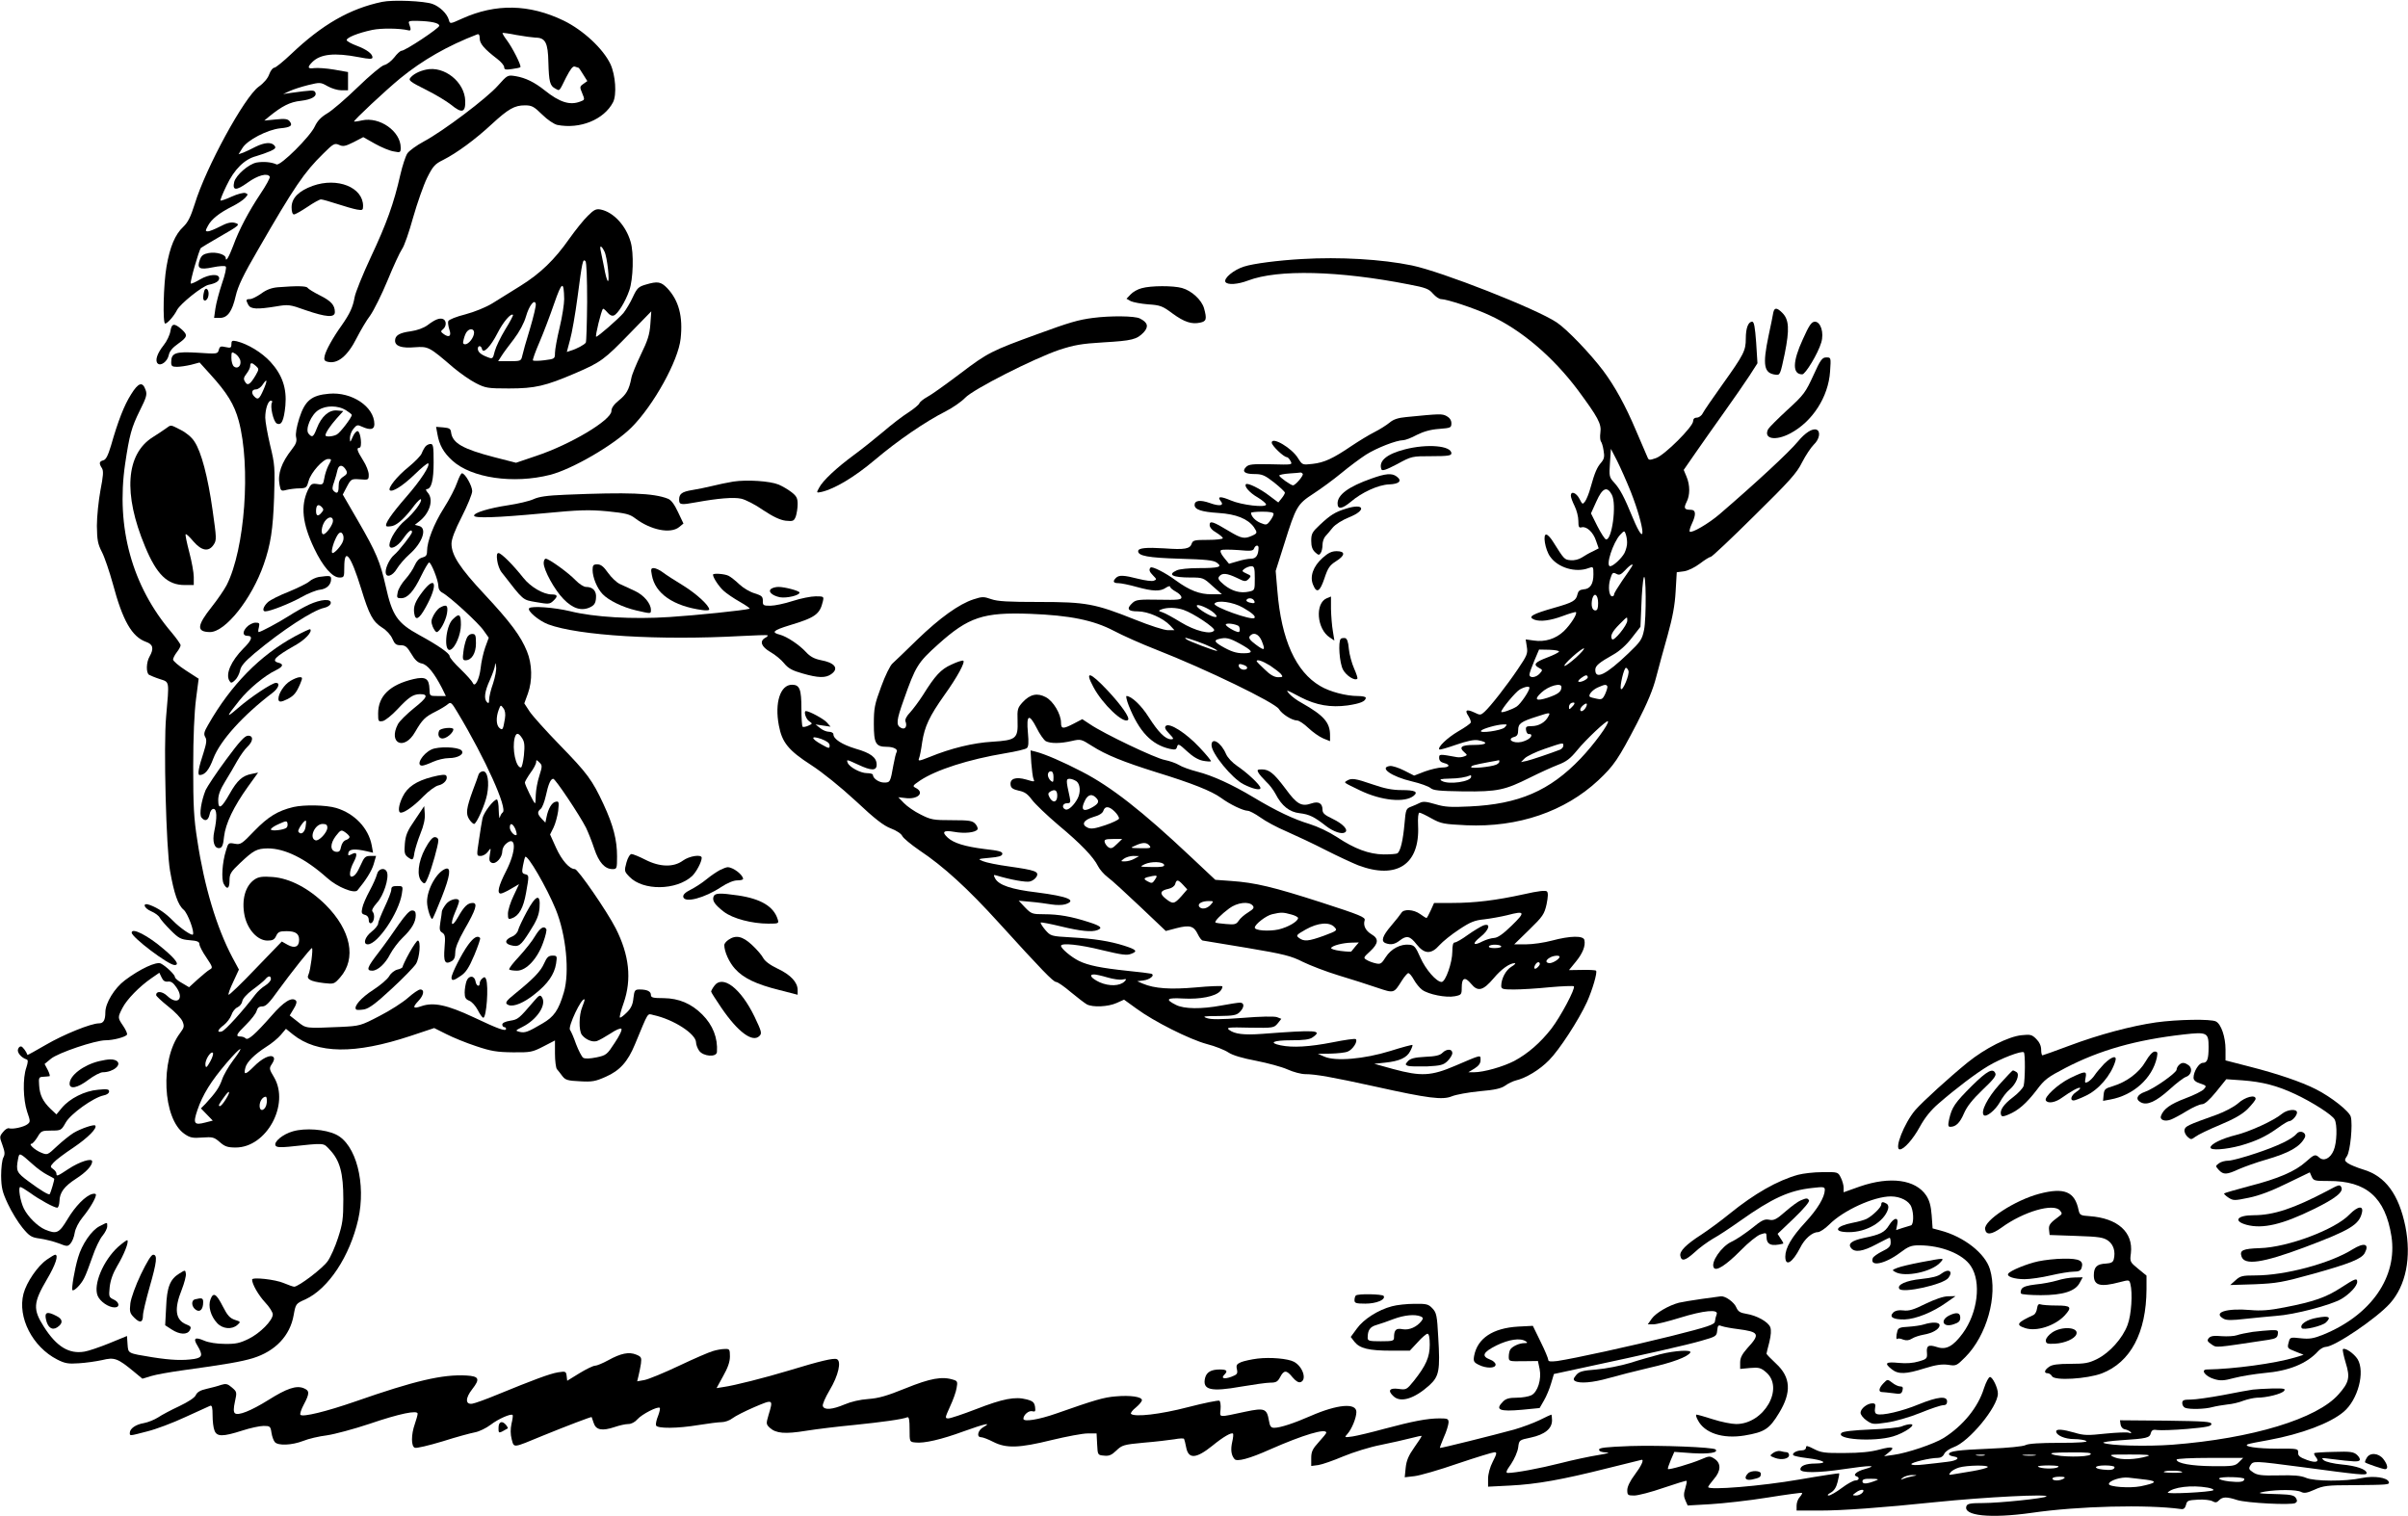  <svg version="1.0" xmlns="http://www.w3.org/2000/svg"
 width="1280pt" height="806pt" viewBox="0 0 1280 806"
 preserveAspectRatio="xMidYMid meet"><g transform="translate(0,806) scale(0.1,-0.1)"
fill="#000000" stroke="none">
<path d="M2031 8050 c-172 -36 -319 -121 -483 -277 -42 -40 -83 -73 -90 -73
-8 0 -20 -16 -27 -35 -7 -21 -29 -47 -56 -66 -76 -55 -281 -430 -340 -624 -22
-69 -36 -97 -61 -121 -43 -40 -71 -106 -89 -212 -16 -90 -21 -302 -7 -302 12
0 47 40 63 72 18 34 134 127 168 134 38 8 56 19 56 35 0 25 -53 22 -101 -6
-25 -15 -48 -25 -50 -22 -6 5 44 179 54 189 4 3 48 30 97 58 110 63 115 67 81
76 -18 4 -41 -1 -76 -20 -27 -14 -57 -26 -65 -26 -14 0 -14 3 0 29 18 35 60
69 130 104 28 14 58 34 68 45 16 18 17 20 1 26 -9 3 -41 -5 -72 -19 -30 -14
-57 -23 -60 -21 -2 3 12 38 32 79 41 87 96 141 158 157 24 7 58 19 76 27 26
12 30 18 21 29 -16 20 -53 17 -100 -6 -22 -12 -51 -25 -65 -31 l-26 -9 20 32
c25 43 134 99 202 106 56 5 68 15 49 38 -10 12 -25 14 -73 9 l-61 -6 25 21
c69 56 111 78 169 84 59 7 89 25 76 47 -7 11 -19 10 -130 -5 l-40 -6 35 16
c19 9 63 23 99 32 62 15 65 15 102 -6 21 -12 54 -22 73 -22 l36 0 0 49 0 48
-74 13 c-41 7 -88 10 -105 8 -36 -5 -39 4 -11 32 43 43 118 51 248 26 56 -11
72 -11 72 -1 0 19 -31 42 -84 62 -27 10 -51 23 -53 29 -4 13 60 39 136 55 48
10 145 9 191 -2 15 -4 16 3 5 34 -6 15 -1 17 46 16 71 -2 114 -11 114 -26 0
-13 -181 -133 -201 -133 -6 0 -24 -16 -38 -35 -15 -19 -39 -38 -54 -41 -15 -4
-76 -55 -142 -119 -63 -61 -136 -124 -161 -138 -32 -19 -52 -40 -65 -68 -24
-54 -183 -212 -204 -203 -28 13 -70 16 -106 10 -42 -8 -109 -66 -119 -103 -11
-47 10 -48 71 -4 54 39 105 53 118 32 3 -5 -19 -46 -50 -92 -62 -93 -114 -191
-145 -277 -22 -58 -39 -87 -39 -64 0 19 -50 34 -90 27 -28 -5 -39 -13 -47 -34
-18 -48 -4 -57 68 -42 34 7 65 9 69 4 5 -4 -4 -45 -20 -90 -15 -45 -31 -105
-35 -133 l-7 -50 30 0 c42 0 66 34 85 117 12 52 40 111 120 248 192 333 244
409 345 508 54 54 61 57 84 47 21 -10 33 -8 77 14 l52 27 62 -35 c34 -19 79
-38 100 -41 35 -7 37 -6 37 20 0 87 -112 166 -206 145 -21 -5 -40 -7 -42 -6
-4 5 168 166 246 230 119 97 252 173 408 233 10 4 14 -3 14 -22 0 -27 25 -56
93 -108 20 -15 37 -35 37 -44 0 -13 8 -15 41 -10 22 3 43 7 45 10 7 7 -42 104
-73 145 -14 18 -23 35 -22 37 2 1 36 -3 74 -11 39 -7 84 -13 101 -14 53 0 67
-27 69 -132 3 -103 8 -124 37 -139 24 -13 19 -18 57 59 24 46 36 62 47 58 9
-3 17 -6 19 -6 2 0 13 -16 25 -36 l22 -35 -21 -15 c-20 -14 -20 -17 -6 -50 14
-34 14 -35 -11 -44 -55 -21 -109 -4 -189 60 -54 43 -101 66 -153 75 -44 7 -44
7 -95 -50 -59 -67 -291 -242 -394 -297 -39 -21 -79 -50 -88 -64 -9 -14 -26
-65 -37 -113 -34 -151 -74 -262 -156 -436 -44 -94 -83 -191 -87 -215 -9 -52
-25 -87 -69 -150 -46 -64 -83 -131 -90 -161 -5 -21 -2 -28 15 -32 53 -14 107
30 156 128 20 39 51 92 71 118 19 27 61 111 92 186 31 76 66 151 77 167 12 16
38 92 59 168 22 77 55 171 74 210 31 62 41 74 86 96 73 37 172 110 258 190 88
81 121 100 176 100 37 0 48 -6 92 -49 28 -28 63 -51 80 -55 121 -24 249 28
297 121 20 40 13 143 -14 202 -39 82 -144 180 -248 231 -184 89 -362 92 -541
11 -64 -29 -64 -29 -70 -7 -9 33 -48 71 -87 85 -44 16 -211 23 -268 11z"/>
<path d="M2265 7690 c-37 -8 -68 -24 -84 -44 -11 -13 1 -22 81 -62 51 -25 112
-62 136 -81 57 -47 77 -42 75 21 -3 100 -111 187 -208 166z"/>
<path d="M1662 7072 c-74 -27 -112 -65 -112 -114 0 -24 5 -38 13 -38 6 0 38
18 71 40 32 22 65 40 72 40 8 0 46 -11 86 -24 40 -13 88 -27 106 -30 29 -5 32
-3 32 19 0 99 -136 154 -268 107z"/>
<path d="M3125 6913 c-22 -21 -66 -76 -98 -121 -79 -113 -155 -186 -261 -252
-49 -30 -116 -72 -148 -92 -34 -21 -95 -46 -144 -59 -48 -12 -88 -28 -91 -36
-3 -7 0 -26 5 -43 13 -35 1 -47 -28 -27 -18 13 -19 16 -5 27 19 16 19 46 0 54
-19 7 -42 -2 -83 -33 -21 -15 -54 -27 -88 -32 -61 -8 -84 -22 -84 -50 0 -29
35 -41 105 -35 72 5 76 3 205 -108 36 -30 90 -68 120 -83 51 -26 63 -28 175
-28 140 0 194 13 353 81 137 59 154 72 290 212 l114 117 -5 -69 c-4 -55 -14
-86 -50 -160 -24 -50 -48 -107 -51 -126 -12 -62 -27 -87 -67 -119 -26 -21 -39
-40 -39 -56 0 -48 -217 -178 -401 -239 l-106 -36 -117 30 c-165 43 -220 74
-228 130 -2 21 -9 25 -42 28 l-38 3 7 -38 c10 -59 33 -99 79 -141 101 -93 325
-126 521 -76 119 31 339 159 432 252 117 117 249 355 261 472 13 118 -10 203
-71 268 -34 35 -51 38 -115 19 -38 -11 -46 -19 -68 -66 -13 -29 -36 -67 -50
-85 -28 -32 -134 -125 -145 -126 -7 0 27 139 36 148 2 3 13 -6 23 -18 12 -15
25 -21 35 -17 21 8 61 72 82 133 21 59 25 200 7 259 -25 86 -91 157 -158 171
-25 5 -36 0 -69 -33z m88 -190 c15 -29 30 -171 17 -156 -4 4 -13 37 -19 73 -7
36 -15 75 -18 88 -7 30 4 28 20 -5z m-92 -268 c-1 -114 -4 -211 -7 -216 -6
-11 -49 -34 -80 -43 l-21 -7 17 64 c10 35 28 137 40 228 25 190 28 205 42 191
6 -6 9 -93 9 -217z m-122 15 c0 -25 -10 -92 -24 -150 -14 -58 -25 -119 -25
-136 0 -31 -1 -32 -56 -39 -31 -4 -58 -4 -61 -1 -3 3 13 47 35 98 22 51 57
144 78 205 41 118 51 122 53 23z m-182 -158 c-20 -64 -38 -129 -41 -144 -6
-27 -9 -28 -67 -28 l-61 0 18 28 c9 15 39 55 66 90 29 38 54 85 64 120 17 59
46 95 52 66 2 -9 -12 -68 -31 -132z m-131 -3 c-25 -41 -50 -93 -56 -116 -10
-41 -12 -42 -37 -32 -36 13 -53 28 -53 45 0 19 18 18 22 -1 6 -29 46 12 83 85
30 59 71 107 82 96 2 -2 -16 -37 -41 -77z m-166 -17 c0 -25 -28 -62 -47 -62
-12 0 -14 6 -8 27 4 16 11 34 17 40 15 19 38 16 38 -5z"/>
<path d="M6920 6683 c-124 -7 -258 -24 -307 -40 -55 -17 -110 -63 -99 -82 11
-17 66 -13 121 8 158 60 482 52 854 -21 90 -17 107 -24 128 -49 14 -16 33 -29
43 -29 31 0 179 -49 258 -86 167 -76 336 -220 469 -397 107 -145 127 -180 120
-227 -3 -21 -1 -42 3 -47 4 -4 11 -26 14 -48 6 -32 3 -45 -12 -63 -23 -26 -35
-54 -57 -133 -8 -31 -22 -64 -29 -74 -13 -18 -15 -17 -30 13 -17 33 -46 44
-46 17 0 -9 9 -33 20 -55 11 -22 20 -57 20 -79 0 -33 3 -38 18 -34 26 6 61
-26 76 -72 l14 -40 -31 -16 c-18 -8 -44 -23 -59 -33 -16 -10 -40 -16 -59 -14
-34 3 -34 4 -94 99 -11 18 -26 35 -34 37 -22 7 -8 -80 19 -117 41 -59 136 -87
204 -61 25 9 26 9 26 -33 0 -52 -17 -78 -53 -80 -20 -2 -28 -9 -32 -27 -7 -33
-25 -43 -120 -70 -120 -34 -147 -49 -109 -64 32 -12 85 -5 150 19 37 14 69 23
71 21 9 -8 -28 -66 -64 -101 -43 -41 -100 -59 -160 -50 l-43 6 6 -39 c6 -36 1
-47 -47 -118 -60 -89 -146 -199 -178 -228 -20 -18 -23 -19 -55 -3 -41 19 -52
12 -30 -20 8 -13 14 -29 12 -34 -2 -6 -32 -27 -67 -47 -58 -34 -111 -85 -100
-96 3 -3 43 9 89 25 58 20 95 28 117 24 59 -11 47 -25 -21 -25 -69 0 -84 -12
-50 -41 14 -12 14 -14 -3 -20 -10 -4 -27 -6 -38 -4 -94 17 -95 17 -95 -4 0
-14 9 -23 25 -27 37 -9 31 -24 -10 -24 -19 0 -60 -10 -91 -21 l-57 -22 -53 27
c-30 15 -64 26 -76 24 -60 -8 10 -57 118 -82 43 -10 87 -26 98 -35 15 -13 46
-16 175 -18 182 -2 221 7 355 74 50 25 116 55 147 67 45 17 66 33 102 77 47
58 158 162 164 155 10 -9 -76 -126 -145 -198 -164 -172 -329 -243 -590 -255
-101 -5 -133 -3 -182 12 -48 14 -65 16 -83 7 -12 -6 -34 -16 -48 -21 -24 -9
-27 -15 -33 -88 -8 -91 -22 -149 -38 -159 -6 -4 -39 -6 -73 -6 -78 1 -155 30
-248 92 -43 28 -102 56 -147 70 -83 25 -176 69 -296 141 -115 69 -218 116
-300 137 -39 10 -83 26 -98 36 -15 9 -49 21 -74 26 -48 8 -325 140 -398 190
l-41 27 -44 -23 c-58 -30 -69 -30 -69 4 0 46 -41 115 -81 136 -45 24 -83 16
-123 -27 -27 -30 -29 -37 -27 -99 3 -94 -7 -103 -135 -111 -101 -6 -218 -34
-335 -82 -53 -21 -60 -22 -54 -7 4 9 12 49 17 87 13 83 38 137 118 250 69 96
113 178 100 183 -6 2 -34 -7 -63 -21 -56 -25 -86 -58 -151 -162 -21 -33 -52
-74 -68 -92 -19 -19 -28 -38 -25 -47 11 -28 -2 -47 -24 -35 -27 14 -24 40 15
149 63 179 75 198 182 294 162 146 241 172 489 163 213 -8 338 -34 445 -90 47
-25 148 -70 225 -100 268 -105 632 -282 653 -316 16 -27 70 -61 97 -61 10 0
37 -18 60 -40 22 -21 57 -46 78 -55 l37 -15 0 31 c0 68 -32 105 -150 172 -25
13 -54 35 -65 47 -23 26 -21 26 60 -17 82 -42 158 -55 248 -43 68 10 97 22 97
41 0 5 -19 9 -42 9 -63 0 -150 23 -200 53 -130 76 -207 246 -228 507 l-9 105
46 145 c62 198 69 210 155 266 40 26 107 75 148 109 41 34 100 78 131 98 57
36 162 77 198 77 10 0 43 12 72 28 36 18 74 29 119 32 61 5 65 6 65 30 0 16
-9 29 -25 38 -25 13 -33 13 -215 -5 -43 -4 -68 -12 -89 -30 -16 -13 -52 -36
-80 -50 -28 -14 -82 -47 -121 -73 -100 -68 -146 -89 -208 -96 -54 -6 -54 -6
-77 30 -33 55 -140 117 -140 83 0 -16 64 -77 80 -77 5 0 14 -9 20 -21 11 -20
10 -20 -104 -17 -97 2 -118 0 -132 -14 -24 -24 -9 -38 44 -38 41 0 55 -6 105
-45 31 -25 57 -49 57 -54 0 -5 -8 -19 -18 -31 l-17 -21 -48 36 c-48 37 -115
70 -124 61 -11 -11 20 -46 62 -70 25 -15 45 -32 45 -38 0 -18 -130 -3 -188 22
-54 23 -74 22 -53 -4 20 -24 -6 -29 -58 -10 -51 18 -81 14 -81 -10 0 -25 36
-37 128 -43 93 -6 155 -31 187 -75 20 -30 19 -33 -10 -46 -40 -18 -56 -15
-121 24 -86 52 -104 58 -104 33 0 -12 13 -28 35 -40 19 -12 35 -25 35 -30 0
-5 -36 -9 -79 -9 -70 0 -80 -2 -86 -19 -9 -29 -37 -34 -146 -26 -97 6 -139 2
-139 -15 0 -25 53 -35 220 -40 139 -4 180 -8 198 -21 32 -23 12 -29 -98 -29
-49 0 -101 -5 -115 -12 -51 -23 -23 -38 74 -38 65 0 68 -1 116 -45 l50 -44
-55 0 c-62 -1 -118 21 -189 73 -57 42 -127 77 -135 69 -10 -11 -7 -22 14 -43
19 -19 19 -21 3 -27 -9 -4 -46 1 -82 10 -78 20 -103 21 -119 5 -19 -19 -14
-28 13 -28 14 0 58 -9 97 -20 87 -24 126 -25 156 -4 12 8 22 10 22 5 0 -6 14
-17 30 -26 17 -9 30 -22 30 -31 0 -12 -19 -14 -119 -12 -105 2 -122 0 -140
-16 -35 -32 -27 -46 27 -46 54 0 134 -35 172 -75 l23 -25 -35 0 c-20 0 -97 25
-174 56 -213 85 -260 94 -510 94 -165 0 -221 3 -255 15 -40 14 -48 14 -94 -1
-77 -25 -179 -98 -300 -215 -60 -59 -120 -116 -131 -126 -12 -10 -39 -65 -60
-123 -35 -94 -39 -115 -39 -198 0 -104 10 -122 69 -122 37 0 61 -14 52 -28 -4
-6 -11 -37 -17 -69 -16 -90 -17 -93 -49 -93 -28 0 -60 22 -60 41 0 5 -14 9
-31 9 -35 0 -94 32 -103 55 -7 19 -7 19 56 -10 70 -33 98 -33 98 0 0 38 -31
62 -112 85 -72 22 -118 51 -118 77 0 7 -11 13 -24 13 -13 0 -34 9 -47 20 l-24
19 40 -6 40 -6 -20 23 c-16 18 -93 60 -111 60 -13 0 -1 -41 16 -53 20 -14 20
-14 -4 -25 -13 -6 -27 -8 -30 -5 -3 4 -6 46 -6 95 0 104 -9 128 -50 128 -62 0
-93 -95 -70 -216 17 -91 51 -133 172 -211 59 -38 157 -117 237 -191 102 -96
149 -132 187 -146 29 -11 55 -28 60 -40 5 -11 46 -45 91 -76 129 -86 257 -203
423 -386 228 -251 289 -314 304 -314 8 0 43 -24 78 -54 35 -29 73 -58 85 -65
32 -17 113 -13 158 7 l40 18 65 -47 c95 -70 283 -164 375 -189 44 -11 96 -32
115 -45 23 -15 73 -30 147 -44 61 -12 136 -32 167 -46 31 -14 73 -25 94 -25
55 0 144 -16 372 -66 283 -63 358 -72 407 -52 21 9 87 21 147 27 83 7 116 15
137 30 15 11 40 23 55 27 56 13 128 57 178 108 54 54 157 212 202 310 29 65
56 157 48 166 -3 3 -37 5 -75 4 l-69 -1 36 44 c37 45 53 85 46 116 -5 24 -75
23 -172 -3 -41 -11 -103 -20 -138 -20 l-63 0 79 77 c73 71 81 83 93 136 8 40
9 61 2 68 -7 7 -45 3 -124 -15 -146 -32 -259 -46 -380 -46 l-96 0 -18 -40
c-10 -22 -20 -40 -22 -40 -3 0 -18 9 -34 21 -35 25 -88 28 -100 6 -5 -8 -29
-39 -54 -68 -47 -55 -56 -83 -29 -93 27 -10 48 -6 74 14 37 29 55 25 90 -20
42 -53 78 -54 122 -4 17 19 64 57 104 83 60 40 83 49 134 54 34 4 89 14 122
22 95 25 98 17 24 -55 -47 -46 -75 -65 -94 -66 -16 -1 -43 -9 -61 -18 -51 -27
-58 -13 -12 23 48 38 58 77 15 61 -14 -6 -51 -28 -82 -50 -30 -22 -61 -40 -69
-40 -9 0 -13 -15 -13 -49 0 -57 -36 -161 -57 -161 -27 0 -85 66 -113 130 -25
57 -32 65 -58 68 -47 5 -98 -22 -126 -66 -22 -35 -28 -39 -53 -33 -15 3 -37
11 -48 18 -19 11 -18 13 18 46 45 42 47 67 8 90 -32 19 -46 47 -37 75 5 16
-24 28 -231 95 -255 82 -350 105 -480 114 l-83 6 -132 124 c-257 242 -422 371
-577 451 -100 52 -195 93 -245 106 l-28 7 4 -68 c3 -37 8 -76 12 -85 7 -15 4
-15 -39 -2 -56 16 -88 5 -83 -29 2 -16 13 -23 43 -30 31 -6 47 -17 70 -48 17
-23 80 -83 141 -135 119 -99 187 -170 211 -219 8 -16 31 -43 51 -58 21 -15 98
-86 173 -157 l136 -129 57 15 c70 18 92 12 113 -32 9 -19 21 -34 27 -34 6 -1
112 -18 236 -39 196 -33 234 -43 295 -74 39 -19 124 -52 190 -72 66 -20 158
-49 204 -65 93 -31 89 -32 134 39 12 19 27 36 32 38 6 1 19 -14 30 -34 11 -20
31 -45 45 -55 33 -24 126 -43 173 -34 35 7 37 9 37 46 0 53 17 60 50 20 36
-44 64 -36 120 30 41 49 85 80 112 80 7 0 -1 -9 -18 -19 -30 -18 -54 -64 -54
-102 0 -17 9 -19 68 -19 37 0 122 5 190 12 67 6 125 8 128 5 10 -10 -70 -161
-120 -226 -57 -73 -124 -132 -197 -171 -58 -30 -161 -60 -214 -60 l-30 0 33
20 c22 14 32 27 32 45 0 29 7 30 -136 -31 -126 -54 -180 -57 -328 -17 l-101
28 57 6 c77 8 116 26 134 61 9 17 14 31 12 33 -2 2 -55 -12 -118 -32 -139 -43
-291 -56 -350 -30 l-35 15 67 1 c37 1 78 5 92 11 26 10 55 54 43 66 -4 4 -59
-4 -124 -17 -123 -24 -212 -29 -275 -16 -67 14 -41 27 55 27 68 0 99 4 115 16
54 38 20 40 -270 18 -96 -7 -145 -1 -174 21 -17 13 -6 15 109 12 126 -2 129
-1 149 23 l19 24 -23 9 c-14 5 -87 4 -183 -4 -117 -9 -168 -9 -190 -1 -26 9
-16 11 63 11 78 1 95 4 112 21 25 25 26 50 1 50 -11 0 -55 -7 -98 -15 -106
-20 -199 -19 -242 3 -60 30 -49 39 38 34 91 -5 171 11 197 39 9 10 14 22 11
26 -4 3 -67 1 -140 -6 -137 -12 -220 -6 -282 20 l-30 13 32 4 c36 4 65 29 42
36 -8 2 -63 9 -124 15 -143 15 -211 29 -260 53 -42 21 -95 66 -95 80 0 17 99
7 219 -23 105 -25 131 -29 155 -19 35 13 27 22 -39 43 -76 24 -158 37 -280 44
-109 6 -110 7 -139 40 -16 19 -26 36 -24 39 3 2 52 -7 109 -21 103 -25 163
-31 193 -19 29 11 17 22 -46 42 -92 30 -161 42 -237 42 -64 0 -69 2 -102 36
l-34 36 65 -6 c36 -3 85 -10 110 -14 25 -4 57 -4 73 1 64 21 13 42 -151 63
-136 16 -203 39 -222 74 -10 19 -9 21 7 16 76 -23 157 -37 177 -32 14 3 30 15
36 26 14 27 -6 34 -146 54 -60 8 -123 21 -139 28 -29 12 -28 12 35 18 47 4 66
9 68 20 2 13 -17 18 -97 27 -102 13 -161 31 -193 60 -34 31 -23 41 34 31 55
-10 113 -4 124 13 3 6 -2 19 -12 30 -15 16 -31 19 -124 19 -98 0 -111 2 -166
30 -33 16 -73 44 -89 61 l-30 31 35 -4 c67 -10 107 27 59 53 -20 10 -19 12 22
40 86 57 256 112 454 145 55 9 106 21 113 27 9 7 11 29 6 82 -9 96 6 104 46
26 16 -33 39 -65 49 -71 26 -13 77 -13 138 1 48 11 50 10 107 -26 75 -48 167
-85 342 -140 192 -59 294 -100 344 -136 49 -36 117 -68 142 -69 10 0 40 -16
67 -35 27 -20 90 -54 140 -75 50 -22 144 -66 208 -99 65 -33 143 -69 173 -81
205 -77 328 5 318 211 -2 42 1 69 7 69 6 0 35 -14 65 -31 51 -28 64 -30 185
-36 275 -12 523 73 701 239 83 78 106 112 205 302 57 111 86 181 103 248 13
51 41 152 61 223 26 94 38 158 42 231 l6 102 38 5 c22 3 57 20 85 41 26 20 52
36 58 36 6 0 110 98 231 218 188 185 226 227 254 284 19 37 47 79 62 94 31 29
38 71 15 80 -22 8 -60 -16 -99 -63 -47 -57 -223 -220 -416 -386 -58 -50 -149
-103 -159 -93 -3 4 2 22 11 41 24 51 22 75 -6 75 -34 0 -38 9 -22 41 19 36 19
90 0 135 l-15 36 63 91 c35 51 104 148 153 217 49 69 109 155 133 192 l43 67
-7 111 c-6 81 -11 110 -21 110 -21 0 -34 -34 -34 -90 0 -64 -10 -84 -125 -245
-51 -71 -98 -140 -104 -152 -6 -13 -21 -23 -31 -23 -13 0 -20 -7 -20 -19 0
-29 -151 -180 -197 -196 -34 -12 -39 -12 -45 3 -4 9 -31 73 -61 142 -57 135
-113 236 -174 318 -70 93 -195 223 -248 258 -109 73 -614 271 -770 303 -160
33 -384 46 -585 34z m1749 -1238 c75 -192 85 -317 10 -137 -46 112 -68 153
-99 187 -26 28 -27 34 -22 105 l5 74 33 -64 c18 -36 51 -110 73 -165z m-1744
96 c5 -9 -39 -61 -52 -61 -11 0 -73 44 -73 52 0 4 24 9 53 11 28 2 55 4 59 5
4 1 9 -2 13 -7z m1643 -111 c27 -51 0 -247 -32 -237 -6 2 -26 33 -45 70 l-34
68 29 64 c32 72 57 82 82 35z m-1798 -102 c0 -7 -9 -24 -19 -37 -17 -23 -21
-23 -50 -11 -28 11 -51 36 -51 54 0 3 27 6 60 6 41 0 60 -4 60 -12z m1879
-151 c1 -15 -6 -41 -14 -57 -15 -28 -60 -70 -76 -70 -26 0 15 126 53 167 21
22 23 23 29 6 4 -10 8 -31 8 -46z m-1959 -29 c-1 -39 -13 -58 -40 -58 -15 0
-47 -6 -72 -14 l-45 -13 -27 33 c-17 21 -22 35 -15 40 6 3 47 3 90 0 67 -6 80
-5 85 8 7 19 24 21 24 4z m1984 -100 c-4 -7 -27 -41 -51 -75 -23 -34 -43 -66
-43 -72 0 -6 -4 -11 -10 -11 -17 0 -23 50 -11 91 11 35 14 38 32 29 16 -9 24
-6 47 18 28 31 49 41 36 20z m-2004 -62 c0 -64 0 -64 -31 -71 -46 -10 -90 2
-132 36 -30 25 -35 34 -26 45 16 20 41 17 94 -8 42 -21 46 -21 62 -6 15 16 14
18 -11 29 -26 12 -26 14 -10 26 10 7 26 13 36 13 15 0 18 -9 18 -64z m2069
-275 c-10 -50 -19 -63 -83 -124 -119 -114 -176 -142 -176 -88 0 22 19 38 97
82 32 18 69 51 97 88 l46 59 5 116 c2 64 8 129 12 144 13 45 15 -216 2 -277z
m-244 143 c0 -28 -4 -39 -15 -39 -17 0 -24 27 -16 62 10 37 31 22 31 -23z
m-1830 15 c10 -15 2 -19 -23 -12 -12 3 -19 9 -16 14 7 12 31 11 39 -2z m-58
-39 c49 -28 70 -47 61 -55 -14 -15 -222 60 -212 76 13 21 99 9 151 -21z m-152
-30 c15 -15 16 -20 5 -20 -22 0 -93 43 -98 58 -6 18 66 -12 93 -38z m-164 18
c53 -18 171 -97 163 -109 -15 -25 -102 -3 -177 43 -41 25 -84 49 -98 53 -23 8
-23 8 -4 16 30 11 78 10 116 -3z m2359 -57 c0 -25 -72 -113 -81 -99 -11 17 0
40 40 80 43 43 41 42 41 19z m-2067 -28 c8 -5 10 -33 1 -33 -17 0 -73 33 -68
41 5 8 47 3 67 -8z m123 -78 c22 -54 17 -57 -30 -22 -31 23 -40 35 -33 45 19
24 47 13 63 -23z m-344 -4 c55 -19 120 -50 106 -51 -12 0 -153 53 -162 62 -14
12 -6 10 56 -11z m229 -13 c63 -35 72 -47 37 -50 -46 -3 -74 4 -120 29 -51 28
-58 39 -30 46 38 10 57 6 113 -25z m1786 -74 c-27 -24 -54 -44 -60 -44 -7 1
13 23 43 50 30 27 57 46 60 43 3 -3 -17 -25 -43 -49z m-90 32 c-2 -5 -30 -19
-62 -31 -66 -25 -77 -38 -45 -55 21 -11 21 -12 4 -31 -20 -22 -54 -25 -54 -5
0 8 12 41 26 74 l25 59 54 -1 c30 -1 54 -5 52 -10z m-1536 -74 c24 -16 50 -36
58 -45 12 -15 10 -17 -15 -17 -20 0 -43 13 -71 41 -24 22 -43 42 -43 44 0 12
30 2 71 -23z m-137 2 c22 -8 20 -24 -3 -24 -10 0 -21 7 -25 15 -6 16 3 19 28
9z m2042 -29 c8 -19 -31 -112 -40 -97 -7 12 16 112 27 112 4 0 10 -7 13 -15z
m-216 -35 c0 -12 -42 -31 -50 -23 -6 5 30 33 42 33 4 0 8 -5 8 -10z m-140 -52
c0 -25 -17 -38 -73 -57 -62 -20 -75 -11 -34 27 38 36 107 55 107 30z m244 4
c2 -4 -3 -22 -11 -40 -14 -30 -19 -32 -47 -26 -17 3 -33 8 -35 10 -10 9 13 36
41 49 39 17 45 18 52 7z m-414 -8 c0 -17 -47 -86 -68 -100 -25 -16 -82 -36
-82 -28 0 14 77 107 99 119 27 15 51 19 51 9z m227 -101 c-15 -16 -17 -16 -17
-1 0 9 6 18 13 21 20 7 22 -2 4 -20z m73 -3 c-11 -20 -30 -28 -30 -12 0 11 22
32 32 32 5 0 4 -9 -2 -20z m-200 -49 c-16 -31 -51 -51 -88 -51 -29 0 -33 -3
-30 -22 2 -13 9 -22 16 -20 6 1 12 -2 12 -7 0 -13 -22 -27 -52 -35 -45 -10
-82 15 -38 27 15 4 20 14 20 36 0 34 14 45 100 72 70 23 73 23 60 0z m-232
-58 c-17 -17 -141 -34 -125 -17 10 11 84 32 117 33 23 1 23 0 8 -16z m-3588
-96 c0 -17 -3 -17 -42 5 -58 32 -61 50 -3 30 31 -12 45 -22 45 -35z m3900 -1
c0 -8 -8 -17 -17 -21 -49 -19 -152 -54 -178 -60 l-30 -6 20 20 c11 11 58 34
105 50 102 35 100 34 100 17z m-340 -85 c0 -5 -8 -12 -17 -16 -29 -12 -133
-22 -133 -13 0 8 15 12 95 27 28 5 51 9 53 10 1 0 2 -3 2 -8z m-2370 -82 c0
-27 -2 -30 -15 -19 -8 7 -15 21 -15 31 0 11 7 19 15 19 10 0 15 -10 15 -31z
m2220 2 c0 -26 -120 -44 -156 -22 -15 8 -7 11 41 12 49 1 83 6 113 18 1 1 2
-3 2 -8z m-2097 -25 c19 -15 22 -57 6 -89 -19 -37 -50 -66 -65 -60 -22 8 -16
33 7 33 19 0 21 4 15 33 -20 90 -20 97 0 97 11 0 27 -7 37 -14z m-103 -76 c0
-36 -24 -41 -41 -9 -9 17 -8 23 2 30 26 16 39 9 39 -21z m211 -16 c14 -17 5
-30 -33 -50 -41 -21 -54 -7 -32 38 17 37 41 41 65 12z m95 -69 c14 -14 24 -31
22 -37 -2 -6 -35 -22 -74 -35 -54 -18 -74 -21 -92 -13 -36 16 -23 41 30 57 30
8 49 20 53 33 9 27 31 25 61 -5z m11 -172 c-22 -22 -31 -26 -45 -17 -9 6 -18
19 -20 28 -3 13 5 16 45 16 l48 0 -28 -27z m173 -8 c11 -13 5 -15 -46 -14 -58
1 -59 1 -29 14 39 18 60 18 75 0z m-80 -70 c-14 -8 -36 -14 -50 -14 -24 0 -24
0 -6 14 11 8 34 15 50 15 l31 -1 -25 -14z m158 -32 c3 -10 -14 -13 -65 -12
-66 1 -67 1 -38 15 35 16 97 14 103 -3z m-50 -81 c-12 -18 -16 -19 -38 -7 -26
14 -21 19 25 28 27 5 29 2 13 -21z m151 -26 l22 -24 -31 -36 c-38 -42 -45 -44
-84 -13 -34 27 -29 43 15 52 19 4 33 15 36 26 7 25 15 24 42 -5z m146 -106
c-20 -22 -50 -26 -61 -9 -9 15 15 29 50 29 28 0 29 0 11 -20z m224 -4 c9 -11
5 -18 -24 -36 -20 -12 -43 -32 -51 -45 -13 -19 -21 -21 -67 -17 -28 2 -54 6
-56 8 -7 6 31 44 73 75 43 32 105 39 125 15z m204 -47 c20 -5 37 -14 37 -19 0
-18 -53 -49 -104 -61 -52 -11 -126 -6 -126 10 0 17 60 64 92 71 47 11 58 11
101 -1z m231 -68 c16 -17 13 -19 -56 -45 -83 -30 -106 -32 -133 -12 -17 13
-15 16 36 45 64 36 126 42 153 12z m110 -103 c-10 -13 -20 -24 -21 -26 -1 -2
-26 -1 -57 3 -31 4 -53 11 -50 16 7 13 63 27 108 28 l39 1 -19 -22z m776 0 c0
-4 -16 -8 -36 -8 -21 0 -33 4 -29 10 7 12 65 10 65 -2z m310 -54 c0 -12 -34
-33 -52 -34 -10 0 -18 4 -18 10 0 5 8 14 18 19 19 12 52 14 52 5z m-111 -50
c-17 -21 -31 -17 -19 6 6 11 15 18 21 14 6 -4 6 -11 -2 -20z m-2292 -60 c30
-9 66 -14 80 -11 21 4 23 3 11 -10 -25 -25 -81 -27 -132 -5 -45 21 -61 42 -30
42 9 0 41 -7 71 -16z"/>
<path d="M1477 6533 c-34 -3 -61 -13 -89 -34 -23 -16 -49 -29 -60 -29 -21 0
-22 -4 -8 -31 13 -23 48 -24 147 -8 65 11 72 11 158 -20 108 -37 155 -41 155
-10 0 37 -20 59 -80 89 -32 16 -61 34 -65 40 -6 10 -57 11 -158 3z"/>
<path d="M6069 6528 c-21 -5 -47 -20 -59 -33 l-22 -23 23 -13 c13 -6 55 -14
93 -17 63 -4 76 -9 128 -48 63 -46 102 -59 148 -49 33 7 36 19 20 77 -13 44
-66 93 -117 107 -46 13 -165 13 -214 -1z"/>
<path d="M1086 6515 c-3 -9 -6 -26 -6 -37 0 -27 24 -17 28 11 5 29 -13 49 -22
26z"/>
<path d="M9426 6398 c-2 -13 -13 -68 -25 -123 -33 -158 -25 -200 39 -207 22
-3 24 3 47 112 26 130 23 181 -13 217 -29 29 -42 29 -48 1z"/>
<path d="M5810 6370 c-78 -10 -126 -24 -295 -86 -245 -89 -265 -99 -411 -210
-77 -58 -155 -114 -175 -124 -20 -11 -39 -26 -42 -34 -3 -8 -30 -30 -59 -49
-29 -18 -89 -64 -133 -102 -44 -37 -114 -93 -155 -123 -91 -67 -167 -137 -186
-175 -15 -27 -15 -28 13 -22 69 16 174 78 283 170 123 104 269 204 378 259 37
19 83 51 102 71 43 46 363 208 500 255 80 26 118 33 235 40 153 9 178 15 215
54 27 30 21 52 -21 73 -26 14 -158 15 -249 3z"/>
<path d="M9583 6256 c-55 -119 -56 -186 -3 -186 17 0 84 111 101 169 16 52 -3
111 -34 111 -18 -1 -30 -18 -64 -94z"/>
<path d="M906 6301 c-3 -21 -19 -55 -36 -76 -35 -44 -47 -82 -32 -97 16 -16
52 10 59 44 4 21 20 40 50 61 49 35 52 45 21 74 -42 37 -55 35 -62 -6z"/>
<path d="M1230 6230 c0 -19 -4 -21 -31 -15 -26 6 -31 4 -36 -15 -6 -22 -8 -22
-113 -15 -118 7 -140 -1 -140 -51 0 -20 5 -24 31 -24 16 0 50 5 75 11 l45 12
57 -63 c89 -98 127 -159 151 -247 65 -242 33 -682 -64 -873 -13 -25 -48 -76
-78 -114 -81 -102 -84 -135 -11 -136 82 0 222 176 286 360 37 106 49 186 55
355 5 160 4 176 -21 278 -14 60 -26 126 -26 147 0 46 15 90 30 90 6 0 9 -4 6
-9 -12 -19 7 -102 25 -112 25 -13 38 14 46 95 8 91 -16 163 -79 232 -47 51
-120 95 -180 110 -24 5 -28 3 -28 -16z m48 -90 c4 -27 -17 -43 -35 -28 -7 6
-13 26 -13 45 0 34 1 35 23 21 12 -9 24 -26 25 -38z m83 -26 c16 -15 16 -17
-2 -49 -29 -49 -43 -58 -56 -35 -10 15 -8 23 7 43 11 14 20 32 20 41 0 20 9
20 31 0z m39 -127 c-22 -50 -29 -54 -48 -35 -18 18 -14 38 8 38 11 0 27 11 36
25 25 38 27 24 4 -28z"/>
<path d="M9639 6064 c-41 -89 -50 -103 -137 -182 -51 -47 -97 -93 -103 -103
-27 -52 38 -65 117 -23 118 62 203 194 212 329 5 75 5 75 -20 75 -22 0 -31
-12 -69 -96z"/>
<path d="M697 5964 c-37 -58 -70 -143 -107 -273 -16 -53 -27 -75 -41 -78 -22
-6 -24 -16 -7 -42 9 -15 7 -40 -8 -117 -10 -55 -19 -139 -19 -189 1 -77 5 -97
27 -140 14 -27 40 -104 58 -169 52 -195 101 -281 176 -308 38 -13 43 -36 19
-78 -18 -31 -19 -86 -3 -97 7 -4 33 -15 58 -23 52 -17 50 -6 33 -200 -14 -153
0 -698 21 -820 21 -119 42 -181 72 -206 22 -18 60 -121 49 -132 -7 -7 -69 36
-105 73 -38 39 -79 68 -123 84 -42 16 -35 -16 8 -34 19 -8 39 -23 44 -33 5
-10 31 -40 58 -67 43 -43 54 -49 101 -53 40 -3 52 -8 52 -21 0 -9 16 -41 37
-71 34 -51 35 -55 18 -64 -11 -6 -39 -30 -64 -52 l-46 -42 -37 22 c-21 11 -38
26 -38 32 0 12 -46 57 -75 72 -23 12 -110 -28 -191 -89 -55 -41 -104 -121
-104 -170 0 -42 -10 -59 -34 -59 -42 0 -188 -59 -282 -114 -53 -31 -97 -55
-98 -54 -6 18 -25 43 -33 45 -6 2 -14 -4 -17 -14 -7 -17 17 -46 46 -55 8 -3 7
-15 -2 -43 -20 -57 -17 -170 4 -234 18 -52 18 -55 1 -68 -21 -15 -78 -27 -97
-21 -7 3 -21 -6 -32 -20 -19 -23 -19 -26 -3 -69 13 -36 14 -49 5 -66 -7 -12
-12 -56 -12 -97 1 -64 6 -86 36 -150 19 -41 54 -98 77 -126 38 -46 48 -52 93
-58 28 -4 72 -15 99 -25 46 -18 49 -18 64 -1 9 10 19 35 22 56 4 24 21 57 43
84 37 45 70 101 70 119 0 5 -8 7 -19 4 -36 -9 -91 -65 -132 -134 -45 -75 -58
-81 -120 -55 -39 17 -90 67 -112 111 -19 38 -32 115 -19 115 5 0 28 -14 52
-31 49 -36 128 -79 144 -79 6 0 11 15 12 34 1 47 25 79 88 120 53 34 86 69 86
92 0 20 -67 -1 -126 -40 -59 -39 -64 -41 -64 -25 0 7 -8 18 -17 24 -17 12 -17
14 2 35 11 13 59 49 106 80 78 53 128 104 115 117 -7 7 -76 -16 -116 -40 -19
-12 -58 -43 -87 -70 -51 -48 -51 -48 -85 -34 -34 14 -69 47 -50 47 5 0 19 16
31 35 19 33 23 35 73 35 52 0 54 1 77 42 26 47 148 134 202 145 17 3 29 12 29
21 0 12 -11 14 -59 9 -71 -6 -150 -46 -192 -96 l-29 -35 -31 29 c-41 40 -58
74 -61 126 -3 41 -1 44 22 45 14 1 28 2 33 3 4 0 0 15 -9 33 l-17 32 34 28
c37 31 235 98 290 98 41 0 106 17 114 30 3 5 -6 25 -20 46 -30 44 -30 45 -4
96 23 45 90 114 154 158 l42 29 12 -25 c8 -18 18 -24 34 -22 16 2 28 -6 45
-31 42 -61 5 -96 -48 -46 -27 26 -60 29 -60 5 0 -5 29 -32 64 -60 35 -27 69
-63 76 -79 11 -27 9 -33 -13 -63 -107 -141 -93 -456 24 -536 29 -20 43 -23 94
-19 55 4 63 2 93 -24 27 -24 42 -29 85 -29 164 0 288 229 204 373 -27 45 -27
48 -11 72 11 17 14 29 7 36 -15 15 -60 -6 -105 -52 -43 -43 -54 -45 -44 -6 7
31 48 71 111 112 28 17 63 46 78 64 l27 32 37 -30 c130 -104 329 -106 625 -8
l126 42 64 -32 c35 -18 106 -47 158 -64 80 -27 111 -32 196 -33 94 -1 104 1
162 31 l62 32 0 -70 c0 -38 5 -75 10 -82 6 -7 19 -23 29 -37 16 -21 28 -25 94
-28 65 -4 83 0 137 24 75 33 117 80 155 172 75 180 64 164 99 156 106 -23 226
-100 226 -146 0 -10 7 -30 16 -43 21 -31 93 -37 95 -7 5 75 -22 143 -78 199
-58 58 -124 86 -205 87 -57 0 -68 3 -68 17 0 19 -20 29 -60 29 -25 0 -28 -4
-33 -46 -3 -34 -13 -55 -36 -77 -17 -17 -33 -29 -36 -26 -3 3 6 38 20 77 44
126 30 255 -42 397 -47 92 -201 315 -217 315 -29 0 -70 47 -100 113 l-32 71
18 36 c10 20 21 61 25 89 5 48 4 53 -13 49 -20 -3 -40 -36 -49 -82 l-6 -29
-20 21 c-23 25 -24 36 -5 52 8 6 20 37 27 68 14 65 26 92 40 92 11 0 140 -193
174 -260 12 -25 32 -75 44 -112 24 -72 56 -108 97 -108 23 0 24 3 24 68 0 87
-20 165 -72 277 -60 129 -86 164 -233 315 -72 74 -144 154 -160 178 l-28 43
19 52 c25 69 23 157 -5 225 -33 81 -87 154 -225 302 -132 141 -176 209 -176
270 0 24 18 72 55 144 30 59 55 120 55 135 0 28 -37 94 -54 95 -5 1 -16 -21
-26 -49 -9 -27 -40 -88 -70 -135 -54 -85 -90 -178 -90 -230 0 -22 -6 -29 -26
-34 -16 -4 -30 -19 -40 -42 -8 -19 -30 -52 -49 -73 -19 -21 -38 -52 -41 -70
-6 -28 -4 -31 18 -31 35 0 67 36 107 119 19 39 38 71 42 71 11 0 49 -96 49
-124 0 -16 8 -30 22 -37 39 -21 192 -161 219 -201 l27 -38 -19 -52 c-10 -29
-21 -78 -24 -109 -7 -61 -31 -107 -42 -79 -3 8 -32 41 -64 72 -33 31 -59 62
-59 70 0 15 -62 58 -161 112 -117 64 -144 103 -179 261 -29 128 -50 179 -148
348 l-80 138 22 42 c22 41 24 42 69 39 46 -4 47 -3 47 25 0 16 -13 50 -30 76
-32 51 -37 67 -19 67 15 0 7 82 -9 88 -7 2 -19 -11 -27 -30 -14 -32 -14 -32
-15 -7 0 15 8 37 19 50 17 21 22 22 45 11 44 -20 66 -16 66 13 0 93 -120 173
-241 162 -94 -8 -128 -37 -158 -130 -15 -48 -21 -84 -17 -101 5 -21 0 -36 -22
-64 -56 -71 -77 -131 -66 -189 6 -33 8 -35 38 -27 17 4 48 8 69 8 35 1 38 4
48 41 12 43 76 115 103 115 20 0 20 -1 1 -36 -8 -16 -18 -46 -21 -66 -6 -34
-8 -36 -38 -31 -28 4 -33 1 -49 -31 -40 -85 -30 -179 33 -311 46 -97 97 -155
134 -155 25 0 26 2 26 54 0 110 34 67 90 -114 42 -138 62 -175 111 -206 24
-15 46 -39 55 -60 12 -28 20 -34 44 -34 24 0 34 -8 56 -45 19 -33 35 -48 56
-52 30 -6 65 -49 107 -130 l21 -43 -43 0 c-43 0 -43 0 -44 36 -2 57 -20 69
-85 54 -126 -30 -188 -90 -188 -183 0 -42 1 -44 25 -40 13 3 48 31 77 62 61
65 83 80 120 81 48 0 40 -18 -32 -75 -38 -31 -77 -69 -85 -85 -53 -102 34
-142 91 -42 39 67 53 81 109 109 28 14 57 32 66 40 15 13 20 8 51 -44 148
-246 268 -514 240 -532 -5 -3 -12 -15 -15 -26 -2 -11 -5 6 -6 38 0 31 -5 57
-10 57 -17 0 -69 -68 -76 -99 -4 -17 -12 -70 -19 -116 -13 -85 -13 -85 9 -85
13 0 30 10 39 23 16 22 16 21 10 -15 -5 -30 -3 -39 11 -45 22 -8 55 29 55 62
0 12 8 29 18 38 57 52 58 -35 2 -144 -40 -78 -50 -119 -28 -119 6 0 31 11 54
25 l43 25 -29 -62 c-17 -35 -30 -77 -30 -95 0 -29 2 -32 22 -24 37 13 60 55
74 133 17 96 17 95 -5 101 -16 4 -18 10 -11 46 4 23 10 44 12 46 12 13 114
-162 162 -279 55 -134 75 -335 43 -442 -28 -95 -52 -129 -114 -165 -78 -46
-93 -51 -122 -44 -23 6 -22 7 16 26 78 39 131 119 103 159 -9 13 -15 9 -40
-20 -83 -97 -86 -99 -128 -106 -26 -4 -42 -12 -42 -20 0 -8 5 -14 10 -14 6 0
10 -4 10 -9 0 -16 -41 -1 -174 62 -139 65 -212 81 -277 58 -43 -15 -48 -7 -16
27 30 31 35 62 11 62 -9 0 -38 -20 -65 -44 -27 -24 -95 -68 -152 -97 -100 -52
-104 -53 -207 -58 -187 -8 -182 -9 -228 28 l-42 33 21 35 c14 22 18 38 12 44
-21 21 -64 -5 -129 -80 -89 -101 -126 -133 -138 -121 -6 6 -18 10 -28 10 -28
0 -22 12 31 64 27 27 52 59 55 72 5 17 13 24 31 24 18 0 37 19 86 88 67 92
170 222 177 222 8 0 -8 -120 -18 -140 -13 -25 9 -37 82 -46 53 -6 55 -5 86 30
88 100 58 251 -77 386 -89 88 -190 141 -282 148 -53 4 -74 1 -94 -12 -51 -33
-72 -109 -55 -193 16 -75 69 -133 122 -133 27 0 37 5 46 25 10 21 18 25 55 25
48 0 67 -13 67 -46 0 -37 -23 -47 -60 -27 l-32 18 -139 -144 c-76 -80 -141
-142 -144 -139 -3 3 8 34 25 69 l30 65 -35 65 c-83 157 -149 375 -186 621 -19
119 -22 185 -22 393 0 159 6 289 15 359 l14 108 -68 44 c-37 24 -68 50 -68 58
0 7 9 25 20 39 11 14 20 30 20 37 0 6 -22 37 -48 68 -210 246 -296 558 -247
895 23 155 34 195 78 284 35 70 40 86 31 110 -16 46 -38 40 -77 -23z m1141
-84 c17 -11 32 -22 32 -26 0 -13 -62 -95 -80 -104 -20 -11 -60 -14 -60 -4 0
13 26 52 59 89 l36 40 -34 3 c-42 4 -83 -32 -107 -95 -18 -47 -25 -51 -44 -28
-19 23 14 102 54 126 40 25 102 24 144 -1z m2 -320 c8 -14 4 -22 -15 -34 -19
-12 -25 -25 -25 -51 0 -36 -8 -43 -27 -24 -8 8 -7 21 3 47 7 21 15 49 18 64 7
30 29 29 46 -2z m-130 -224 c-18 -23 -30 -20 -30 7 0 32 11 40 29 23 12 -12
12 -18 1 -30z m60 -45 c0 -20 -36 -71 -51 -71 -15 0 -10 43 7 68 19 27 44 29
44 3z m54 -76 c3 -8 3 -23 -1 -32 -7 -22 -43 -63 -55 -63 -10 0 0 45 19 83 15
30 28 35 37 12z m797 -788 c-12 -33 -21 -72 -21 -86 0 -19 -3 -22 -11 -14 -18
18 -13 57 15 118 14 32 27 67 27 79 2 15 3 13 6 -7 3 -16 -5 -56 -16 -90z m63
-187 c-10 -59 -12 -64 -29 -50 -18 15 -19 57 -4 97 10 27 11 27 25 8 9 -12 12
-31 8 -55z m92 -105 c12 -19 14 -38 9 -90 -4 -36 -11 -65 -16 -65 -27 0 -48
100 -33 158 8 29 20 28 40 -3z m91 -199 c-10 -30 -18 -75 -19 -101 0 -25 -2
-45 -4 -45 -6 0 -54 98 -54 110 0 5 14 29 30 52 17 22 30 48 30 57 0 13 2 13
17 -2 16 -15 16 -20 0 -71z m-128 -282 c6 -15 9 -29 7 -32 -10 -9 -36 20 -36
39 0 27 15 23 29 -7z m-1299 -799 c0 -8 -14 -24 -30 -34 -17 -10 -41 -32 -53
-48 -63 -84 -161 -192 -178 -196 -28 -8 -23 9 11 34 16 13 34 36 40 53 5 17
20 36 32 41 13 6 24 20 26 33 2 13 24 38 55 61 29 21 58 45 66 54 17 21 31 22
31 2z m1655 -148 c-18 -43 -19 -126 -2 -148 19 -25 56 -41 80 -33 12 4 44 22
72 40 28 19 53 30 58 25 5 -5 -10 -37 -35 -74 -41 -63 -45 -67 -98 -78 -35 -7
-60 -8 -70 -2 -8 6 -25 39 -38 73 -12 35 -27 69 -32 75 -13 16 63 176 77 162
2 -2 -4 -20 -12 -40z m-1856 -284 c-24 -32 -51 -78 -59 -103 -15 -42 -33 -68
-88 -128 l-24 -24 32 -33 31 -32 -39 -10 c-60 -16 -67 -6 -43 65 28 83 73 155
155 251 79 92 101 101 35 14z m-121 -5 c-19 -34 -24 -37 -26 -20 -4 24 26 74
39 66 5 -3 -1 -24 -13 -46z m82 -202 c-12 -20 -26 -36 -31 -36 -11 0 -6 10 25
52 28 39 33 26 6 -16z m218 -18 c-4 -40 -38 -54 -38 -16 0 24 16 48 33 48 4 0
7 -15 5 -32z m-1242 -329 c23 -21 57 -45 75 -54 19 -10 36 -19 37 -21 3 -2
-17 -71 -24 -82 -4 -6 -48 20 -111 67 -65 48 -69 56 -57 120 7 35 6 36 80 -30z"/>
<path d="M880 5781 c-14 -10 -44 -30 -68 -45 -143 -90 -158 -301 -41 -581 62
-150 119 -205 211 -205 l48 0 0 43 c0 23 -11 83 -24 132 -13 50 -22 92 -19 95
3 3 21 -14 41 -38 44 -51 82 -57 108 -17 16 24 15 35 -6 183 -25 178 -60 310
-96 364 -14 23 -44 48 -74 63 -57 29 -49 28 -80 6z"/>
<path d="M2262 5687 c-6 -7 -15 -23 -20 -36 -4 -13 -37 -46 -72 -75 -59 -47
-109 -110 -98 -122 13 -12 69 23 131 83 37 36 70 63 73 60 12 -11 -40 -91
-117 -179 -79 -91 -116 -145 -105 -155 3 -3 17 -2 32 1 28 7 69 45 117 110 16
20 31 35 34 32 10 -10 -38 -74 -83 -112 -42 -34 -83 -99 -84 -131 0 -30 42
-11 72 32 30 43 48 56 48 36 0 -11 -70 -100 -94 -120 -23 -19 -46 -65 -46 -91
0 -34 36 -24 60 17 12 20 42 55 67 77 69 61 95 138 51 150 l-23 6 23 18 c57
44 79 117 45 154 -9 10 -11 18 -5 18 25 0 37 47 37 142 0 84 -2 98 -16 98 -9
0 -21 -6 -27 -13z"/>
<path d="M7467 5671 c-97 -25 -140 -62 -124 -106 4 -10 25 -3 84 28 77 42 79
42 183 42 86 0 105 3 105 15 0 41 -129 52 -248 21z"/>
<path d="M7290 5516 c-122 -43 -180 -86 -180 -132 0 -34 24 -30 71 9 58 50
146 90 203 92 54 2 71 19 40 42 -25 19 -59 16 -134 -11z"/>
<path d="M3898 5500 c-31 -5 -83 -16 -115 -24 -32 -8 -78 -17 -103 -21 -55 -9
-70 -20 -70 -51 0 -28 9 -29 91 -14 116 21 199 28 239 19 23 -5 76 -32 117
-61 53 -35 89 -52 119 -56 40 -4 44 -2 54 22 5 15 10 45 10 66 0 32 -6 43 -33
64 -18 14 -49 32 -68 40 -46 19 -168 27 -241 16z"/>
<path d="M3005 5430 c-97 -4 -140 -10 -170 -24 -22 -10 -82 -24 -135 -32 -99
-15 -180 -39 -180 -55 0 -15 119 -11 365 12 198 19 246 20 344 11 97 -10 118
-15 147 -37 83 -63 188 -84 234 -47 l23 19 -29 61 c-19 41 -37 65 -54 71 -76
30 -212 35 -545 21z"/>
<path d="M7155 5356 c-59 -18 -83 -34 -137 -84 -43 -40 -48 -49 -48 -87 0 -30
6 -47 21 -61 17 -16 22 -16 29 -4 6 8 10 28 10 44 0 16 7 36 15 45 8 9 26 29
39 46 14 17 50 40 87 55 95 38 81 77 -16 46z"/>
<path d="M7030 5094 c-50 -45 -69 -99 -50 -143 19 -47 36 -37 60 34 18 55 28
70 61 91 50 31 52 54 4 54 -26 0 -45 -9 -75 -36z"/>
<path d="M2643 5080 c3 -22 13 -50 24 -63 119 -153 109 -145 184 -158 63 -11
71 -11 89 6 27 25 25 35 -7 35 -44 0 -112 39 -151 88 -56 71 -118 132 -132
132 -9 0 -11 -12 -7 -40z"/>
<path d="M2890 5067 c0 -38 58 -143 105 -191 49 -51 96 -66 142 -44 21 10 29
21 31 48 4 38 -16 60 -53 60 -12 0 -37 16 -56 36 -37 39 -141 114 -158 114 -6
0 -11 -11 -11 -23z"/>
<path d="M3150 5030 c0 -39 24 -98 53 -128 31 -33 106 -70 179 -87 79 -18 78
-19 78 3 0 34 -38 79 -86 101 -27 13 -63 29 -80 37 -17 8 -45 35 -62 59 -23
33 -38 45 -57 45 -21 0 -25 -5 -25 -30z"/>
<path d="M3465 5003 c17 -98 114 -165 268 -186 20 -3 37 -2 37 3 0 21 -67 83
-138 127 -43 26 -91 57 -108 70 -17 13 -39 23 -49 23 -15 0 -16 -6 -10 -37z"/>
<path d="M3790 5005 c0 -15 31 -63 57 -86 15 -14 55 -41 87 -59 33 -19 56 -35
50 -36 -31 -9 -284 -35 -424 -44 -197 -13 -402 -1 -530 31 -84 20 -203 29
-217 16 -13 -13 51 -67 101 -86 162 -60 590 -86 1026 -62 74 4 137 6 140 4 3
-3 -3 -9 -13 -14 -31 -18 -20 -47 28 -75 25 -14 58 -41 73 -60 22 -27 44 -39
98 -54 83 -24 122 -25 152 -4 43 30 21 61 -56 75 -34 7 -56 19 -78 43 -36 39
-101 82 -138 92 -48 12 -37 23 51 50 137 41 161 59 177 127 6 26 5 27 -38 27
-25 0 -80 -11 -123 -25 -43 -14 -96 -25 -118 -25 -37 0 -41 2 -40 26 0 23 -6
28 -44 40 -24 7 -60 28 -80 47 -20 19 -46 40 -58 46 -22 11 -83 15 -83 6z"/>
<path d="M1695 4993 c-16 -3 -39 -13 -51 -24 -11 -10 -60 -34 -108 -54 -49
-19 -99 -44 -112 -56 -25 -23 -32 -49 -14 -49 26 0 132 42 191 75 35 20 80 38
99 40 36 4 60 26 60 57 0 18 -6 19 -65 11z"/>
<path d="M2245 4913 c-38 -50 -49 -78 -43 -114 6 -41 26 -31 61 33 67 120 54
176 -18 81z"/>
<path d="M4101 4931 c-22 -14 2 -37 45 -46 36 -6 104 10 104 25 0 9 -78 30
-112 30 -13 0 -29 -4 -37 -9z"/>
<path d="M7053 4880 c-64 -26 -54 -164 16 -209 l24 -16 -8 50 c-5 28 -9 80
-10 118 0 37 0 67 0 66 0 0 -10 -4 -22 -9z"/>
<path d="M1643 4846 c-28 -13 -76 -40 -107 -60 -55 -35 -150 -86 -161 -86 -3
0 -3 11 1 25 5 22 3 25 -18 25 -14 0 -35 -11 -47 -24 -23 -25 -21 -46 4 -46
31 0 24 -23 -21 -67 -66 -67 -97 -137 -74 -173 7 -12 12 -12 29 4 11 10 23 33
27 51 4 24 24 47 77 92 146 122 311 230 371 242 18 4 32 14 34 24 5 26 -52 22
-115 -7z"/>
<path d="M2337 4829 c-9 -5 -24 -24 -33 -41 -13 -25 -13 -35 -4 -59 7 -16 16
-29 21 -29 16 0 48 58 55 99 7 44 -2 51 -39 30z"/>
<path d="M2406 4767 c-38 -38 -48 -175 -12 -161 26 10 56 81 56 133 0 57 -9
63 -44 28z"/>
<path d="M1567 4677 c-184 -100 -339 -257 -460 -469 -23 -39 -25 -51 -16 -66
9 -15 7 -32 -9 -83 -27 -81 -33 -119 -21 -119 28 0 50 26 73 88 37 96 157 229
316 350 31 24 40 52 17 52 -21 0 -134 -75 -202 -134 -66 -57 -65 -50 8 41 49
61 134 132 195 161 37 18 41 32 12 39 -39 10 -19 31 88 92 53 29 94 73 81 86
-3 2 -39 -15 -82 -38z"/>
<path d="M2479 4663 c-6 -16 -14 -47 -16 -70 -5 -35 -3 -43 11 -43 33 0 56 37
56 90 0 44 -3 50 -20 50 -13 0 -25 -10 -31 -27z"/>
<path d="M7127 4664 c-15 -15 -7 -129 12 -164 17 -32 63 -61 76 -48 3 3 -5 27
-17 54 -12 27 -25 74 -28 104 -3 39 -10 56 -20 58 -9 1 -19 0 -23 -4z"/>
<path d="M5812 4408 c48 -91 161 -198 184 -175 12 11 -36 79 -108 156 -95 101
-124 108 -76 19z"/>
<path d="M1543 4440 c-32 -19 -63 -66 -63 -95 0 -19 13 -19 49 -1 34 18 46 33
66 79 14 34 14 37 -2 37 -10 0 -32 -9 -50 -20z"/>
<path d="M6000 4309 c55 -138 121 -208 219 -230 28 -6 34 -4 38 12 5 17 11 14
52 -24 31 -29 60 -46 85 -51 21 -4 40 -5 43 -3 2 3 -25 36 -61 74 -71 76 -160
133 -179 114 -8 -8 -3 -19 18 -41 25 -26 26 -30 9 -30 -30 1 -67 38 -118 118
-39 62 -92 112 -118 112 -4 0 1 -23 12 -51z"/>
<path d="M2334 4175 c-11 -27 4 -47 28 -39 22 7 47 31 48 47 0 14 -71 7 -76
-8z"/>
<path d="M1202 4022 c-52 -70 -100 -143 -109 -162 -23 -57 -35 -131 -22 -146
19 -23 36 -16 43 16 3 18 12 30 21 30 18 0 20 -46 4 -119 -12 -56 1 -94 29
-89 13 2 19 18 23 61 8 69 51 159 127 265 l54 75 -34 -7 c-49 -9 -77 -34 -117
-105 -44 -78 -61 -88 -61 -34 0 28 11 57 37 99 20 32 49 82 64 109 16 28 40
62 54 75 32 30 33 60 3 59 -17 0 -46 -32 -116 -127z"/>
<path d="M6440 4099 c0 -44 109 -177 170 -208 49 -25 90 -34 90 -20 0 15 -65
77 -122 116 -28 19 -53 46 -61 65 -26 61 -77 92 -77 47z"/>
<path d="M2294 4076 c-48 -22 -86 -86 -50 -86 8 0 33 9 57 20 24 11 62 20 85
20 49 0 85 22 67 41 -19 19 -122 22 -159 5z"/>
<path d="M6689 3953 c5 -10 24 -31 41 -48 18 -16 40 -46 50 -65 33 -64 74 -97
129 -103 51 -6 77 -19 141 -69 38 -29 82 -44 99 -33 21 12 -9 45 -65 72 -42
20 -54 30 -54 48 0 35 -21 47 -59 34 -52 -18 -77 -5 -136 76 -63 84 -88 105
-128 105 -23 0 -26 -3 -18 -17z"/>
<path d="M2544 3943 c-3 -10 -16 -47 -30 -83 -35 -96 -39 -126 -20 -155 9 -14
21 -25 26 -25 13 0 59 104 69 156 13 67 3 124 -21 124 -10 0 -21 -8 -24 -17z"/>
<path d="M2297 3930 c-85 -22 -132 -54 -157 -106 -22 -45 -26 -84 -9 -84 21 0
73 38 122 89 27 27 62 53 78 56 31 7 52 34 41 52 -5 7 -28 5 -75 -7z"/>
<path d="M7160 3910 c-17 -11 -23 -7 70 -52 112 -54 238 -67 285 -28 25 21 6
30 -64 30 -49 0 -91 8 -154 30 -93 32 -113 35 -137 20z"/>
<path d="M1560 3770 c-84 -20 -135 -52 -207 -126 -68 -71 -74 -75 -106 -69
-32 6 -34 5 -46 -37 -20 -64 -25 -151 -12 -176 18 -34 31 -26 31 17 0 35 6 46
56 93 72 68 89 77 147 78 91 0 200 -53 317 -158 54 -48 143 -84 160 -65 45 54
75 102 86 138 l13 45 -30 0 c-26 0 -33 -6 -51 -47 -20 -45 -34 -63 -50 -63
-14 0 -8 40 12 77 22 42 18 58 -11 42 -18 -9 -20 -8 -17 8 4 20 35 22 97 8
l34 -8 -7 39 c-17 92 -92 170 -189 199 -54 16 -169 18 -227 5z m-37 -110 c-13
-12 -83 -20 -83 -9 0 6 19 19 43 29 37 17 42 17 45 4 2 -9 0 -20 -5 -24z m101
2 c-6 -30 -26 -42 -38 -23 -6 9 33 65 40 58 2 -2 1 -18 -2 -35z m116 -2 c0
-25 -45 -73 -63 -67 -36 12 -4 87 38 87 19 0 25 -5 25 -20z m118 -48 c1 -5 -6
-13 -18 -17 -13 -4 -23 -18 -27 -36 -4 -23 -10 -29 -27 -27 -32 5 -32 43 -1
84 25 32 29 34 48 21 11 -7 23 -19 25 -25z"/>
<path d="M2206 3702 c-41 -59 -50 -81 -54 -127 -4 -46 -1 -58 14 -70 28 -21
31 -19 37 23 4 20 18 66 32 101 17 41 25 77 23 104 l-3 42 -49 -73z"/>
<path d="M2260 3549 c-38 -71 -46 -147 -18 -175 15 -16 18 -14 33 22 20 48 55
172 55 196 0 11 -7 18 -19 18 -12 0 -29 -20 -51 -61z"/>
<path d="M3330 3475 c-12 -45 -12 -47 16 -76 72 -75 249 -73 333 4 22 21 51
75 51 97 0 20 -66 10 -100 -15 -49 -36 -122 -35 -200 5 -33 17 -66 30 -73 30
-8 0 -20 -19 -27 -45z"/>
<path d="M2370 3442 c-47 -15 -100 -108 -100 -176 0 -35 21 -99 29 -90 4 5 27
58 50 117 43 109 50 158 21 149z"/>
<path d="M3827 3435 c-15 -8 -47 -29 -70 -48 -23 -19 -61 -44 -85 -56 -30 -15
-42 -27 -40 -39 7 -34 113 -6 202 53 32 21 65 35 85 35 17 0 31 3 31 8 -1 22
-53 62 -82 62 -7 0 -25 -7 -41 -15z"/>
<path d="M2004 3413 c-4 -16 -21 -55 -39 -88 -18 -33 -36 -74 -39 -91 -6 -26
-4 -32 13 -37 13 -3 21 -13 21 -27 0 -29 24 -21 28 9 2 13 -1 28 -7 34 -7 7 0
22 23 48 35 38 65 131 53 163 -11 27 -46 19 -53 -11z"/>
<path d="M2080 3331 c0 -11 -16 -52 -35 -92 -19 -41 -35 -80 -35 -89 0 -8 -16
-28 -35 -43 -36 -28 -47 -67 -20 -67 52 0 165 167 181 268 7 42 6 42 -25 42
-24 0 -31 -4 -31 -19z"/>
<path d="M3793 3294 c-8 -22 6 -43 55 -81 47 -36 149 -63 237 -63 54 0 56 1
49 23 -21 68 -89 109 -211 127 -97 14 -123 13 -130 -6z"/>
<path d="M2800 3213 c-22 -41 -43 -85 -46 -98 -3 -13 -18 -29 -35 -35 -35 -15
-38 -35 -6 -44 44 -12 54 -5 102 71 38 59 50 88 53 128 6 77 -19 69 -68 -22z"/>
<path d="M2371 3254 c-12 -15 -21 -32 -22 -38 0 -6 -4 -32 -8 -57 -6 -39 -5
-48 10 -57 15 -10 17 -21 12 -80 -6 -75 2 -91 37 -72 14 8 20 21 20 47 0 24
15 62 49 122 60 104 72 141 44 141 -27 0 -46 -18 -78 -75 -34 -60 -45 -43 -16
25 12 27 21 53 21 59 0 22 -49 11 -69 -15z"/>
<path d="M2121 3148 c-27 -40 -76 -109 -109 -152 -61 -79 -67 -96 -33 -96 29
0 70 38 95 88 14 26 43 65 66 87 48 46 70 83 70 120 0 18 -5 25 -20 25 -13 0
-35 -24 -69 -72z"/>
<path d="M2845 3085 c-14 -25 -53 -74 -85 -109 -33 -35 -57 -66 -53 -70 3 -3
22 -6 41 -6 50 0 109 64 139 149 13 35 20 67 17 72 -12 20 -33 7 -59 -36z"/>
<path d="M700 3102 c0 -24 195 -172 228 -172 28 0 8 29 -58 85 -84 72 -170
116 -170 87z"/>
<path d="M2489 3038 c-34 -46 -89 -155 -89 -175 0 -19 13 -16 50 10 26 17 43
43 71 109 20 48 34 89 31 92 -14 15 -34 3 -63 -36z"/>
<path d="M3872 3064 c-12 -8 -22 -21 -22 -27 0 -36 26 -93 57 -127 44 -49 111
-82 236 -113 l97 -25 0 25 c0 41 -37 81 -105 113 -42 20 -70 41 -79 59 -8 15
-35 46 -60 69 -50 46 -85 53 -124 26z"/>
<path d="M2176 2995 c-20 -36 -36 -70 -36 -75 0 -4 -12 -11 -27 -14 -16 -4
-35 -19 -44 -35 -9 -16 -48 -49 -85 -73 -64 -41 -106 -89 -91 -104 3 -4 22 -3
42 0 27 5 63 32 146 109 61 56 119 116 130 133 20 32 27 124 10 124 -5 0 -25
-29 -45 -65z"/>
<path d="M2892 2938 c-18 -41 -55 -80 -155 -161 -50 -40 -56 -51 -33 -60 27
-10 81 12 138 58 69 54 105 105 114 163 6 40 5 42 -19 42 -21 0 -30 -8 -45
-42z"/>
<path d="M2480 2845 c-5 -14 -10 -42 -10 -61 0 -27 5 -36 25 -44 13 -5 33 -27
45 -50 11 -22 24 -40 29 -40 17 0 29 167 15 204 -5 13 -9 14 -20 5 -8 -6 -14
-18 -14 -25 0 -23 -18 -16 -22 8 -5 33 -36 35 -48 3z"/>
<path d="M3796 2818 c-9 -12 -16 -26 -16 -29 0 -4 25 -43 55 -87 88 -129 166
-186 202 -149 14 14 11 24 -26 102 -74 153 -171 226 -215 163z"/>
<path d="M11460 2625 c-131 -19 -301 -64 -461 -124 -75 -28 -139 -51 -142 -51
-4 0 -7 14 -7 30 0 20 -9 40 -26 57 -23 23 -31 25 -78 20 -70 -7 -193 -69
-287 -145 -96 -78 -238 -207 -279 -254 -58 -69 -113 -208 -81 -208 22 0 70 54
106 120 27 49 59 89 100 124 91 79 199 161 263 199 66 40 179 83 190 73 8 -9
7 -143 -1 -178 -4 -13 -29 -40 -57 -61 -50 -38 -72 -70 -63 -94 4 -10 13 -9
39 2 53 22 95 59 149 129 43 58 60 70 154 119 183 95 374 149 629 178 124 14
132 10 132 -66 0 -66 -7 -85 -31 -85 -20 0 -49 -46 -49 -79 0 -13 11 -23 36
-31 33 -11 34 -13 19 -30 -9 -10 -53 -32 -99 -49 -79 -30 -116 -56 -129 -93
-8 -22 22 -32 54 -19 13 5 51 25 83 45 33 20 69 36 81 36 14 0 39 22 75 66
l54 67 86 -6 c106 -8 184 -28 280 -73 92 -43 198 -111 210 -135 15 -27 12
-125 -5 -164 -17 -42 -52 -60 -76 -39 -22 20 -27 18 -72 -22 -55 -50 -147 -90
-300 -129 -71 -19 -131 -36 -134 -39 -3 -2 7 -12 22 -22 26 -17 32 -17 109 -1
54 11 121 36 202 76 l122 59 10 -23 c10 -22 17 -23 90 -23 201 1 301 -87 334
-294 33 -216 -108 -419 -363 -523 -53 -21 -73 -24 -120 -19 -53 6 -56 5 -62
-17 -10 -36 -10 -36 36 -54 l42 -17 -45 -14 c-106 -32 -329 -62 -468 -64 -37
0 -10 -37 38 -51 33 -10 51 -9 107 6 38 10 109 21 158 26 132 11 228 50 289
118 11 11 28 21 38 21 47 0 270 151 342 231 85 95 115 244 82 410 -35 170
-106 267 -224 302 -33 10 -69 25 -81 33 -19 14 -20 17 -5 39 17 26 31 166 20
208 -7 29 -103 105 -186 147 -77 39 -203 82 -352 120 l-128 33 0 58 c0 66 -23
135 -51 149 -25 14 -205 11 -319 -5z"/>
<path d="M7667 2463 c-12 -13 -38 -19 -92 -21 -56 -3 -78 -9 -91 -23 -15 -17
-15 -19 0 -25 8 -3 54 -4 100 -3 73 4 88 7 110 28 14 14 26 33 26 43 0 23 -30
24 -53 1z"/>
<path d="M11405 2417 c-34 -59 -101 -109 -174 -131 -41 -12 -46 -16 -49 -46
l-3 -32 38 7 c123 22 224 113 248 223 5 27 4 32 -12 32 -11 -1 -29 -20 -48
-53z"/>
<path d="M11185 2405 c-19 -20 -42 -47 -51 -61 -9 -14 -25 -29 -35 -35 -17 -8
-18 -6 -13 21 8 39 -1 38 -82 -1 -65 -32 -140 -102 -129 -119 11 -18 51 -11
86 15 49 35 90 57 96 52 3 -3 -7 -13 -21 -22 -27 -18 -35 -45 -13 -45 6 0 35
11 62 24 70 32 136 109 159 184 11 34 -17 28 -59 -13z"/>
<path d="M527 2419 c-83 -20 -157 -76 -157 -120 0 -31 42 -23 100 21 29 22 64
40 76 40 56 0 105 41 73 61 -17 10 -41 10 -92 -2z"/>
<path d="M11582 2398 c-7 -7 -12 -17 -12 -24 0 -17 -121 -102 -168 -118 -43
-15 -53 -40 -22 -56 33 -18 81 4 154 70 35 32 73 61 85 65 29 9 38 45 15 62
-22 16 -36 17 -52 1z"/>
<path d="M10481 2287 c-90 -90 -105 -112 -120 -176 -7 -33 -6 -41 6 -41 30 0
51 21 73 72 16 37 45 73 98 124 54 51 74 75 69 87 -12 32 -43 16 -126 -66z"/>
<path d="M10628 2295 c-63 -70 -101 -145 -83 -163 13 -13 61 26 85 68 13 25
36 55 51 67 37 31 57 82 38 94 -8 5 -16 9 -19 9 -3 0 -35 -34 -72 -75z"/>
<path d="M11897 2195 c-22 -19 -71 -45 -115 -61 -154 -55 -167 -61 -170 -81
-2 -10 6 -27 16 -36 18 -16 20 -16 43 1 13 10 71 38 129 62 76 32 117 55 148
85 23 24 42 47 42 54 0 24 -56 10 -93 -24z"/>
<path d="M12130 2139 c-43 -36 -172 -95 -246 -113 -73 -18 -134 -48 -134 -66
0 -17 80 -11 159 10 84 24 137 49 202 96 26 19 51 34 57 34 15 0 42 29 42 46
0 21 -51 17 -80 -7z"/>
<path d="M1557 2046 c-54 -15 -104 -57 -92 -76 5 -9 26 -10 69 -6 199 21 183
22 219 -16 54 -57 72 -124 72 -263 0 -105 -4 -131 -28 -205 -15 -47 -40 -103
-55 -124 -26 -38 -154 -135 -178 -136 -6 0 -31 9 -55 19 -46 20 -169 33 -169
19 0 -24 33 -82 69 -121 23 -24 41 -53 41 -64 0 -32 -67 -100 -128 -130 -47
-23 -69 -28 -127 -27 -41 0 -86 7 -109 17 -50 22 -61 13 -36 -27 29 -49 26
-62 -17 -70 -60 -9 -121 -7 -223 9 -133 22 -128 19 -132 69 l-3 44 -95 -39
c-52 -21 -111 -41 -131 -44 -82 -14 -148 26 -215 131 -60 94 -58 128 16 254
45 76 63 130 43 130 -4 0 -24 -12 -44 -26 -49 -34 -108 -120 -124 -181 -33
-126 48 -283 179 -350 41 -21 59 -24 115 -20 36 2 92 10 124 17 65 16 82 10
168 -61 l46 -38 46 14 c26 8 100 21 164 30 239 33 313 46 377 65 120 37 198
120 217 229 11 60 11 61 63 84 122 57 235 228 280 424 43 191 -11 401 -118
452 -57 28 -164 36 -229 17z"/>
<path d="M12209 2034 c-24 -29 -98 -65 -215 -104 -65 -22 -132 -40 -149 -40
-17 0 -40 -6 -50 -14 -19 -14 -19 -15 -1 -35 25 -27 42 -26 107 4 30 13 94 36
143 50 124 36 181 68 207 117 13 25 -23 44 -42 22z"/>
<path d="M9558 1815 c-109 -30 -232 -100 -364 -207 -44 -36 -112 -86 -150
-111 -81 -52 -117 -88 -112 -113 6 -31 26 -26 75 18 26 25 71 57 98 73 28 15
93 58 145 95 171 121 261 162 384 175 60 7 66 6 66 -11 -1 -38 -38 -101 -103
-171 -74 -80 -107 -137 -107 -183 0 -56 38 -33 79 47 23 47 64 83 94 83 10 0
38 18 60 40 75 76 238 150 328 150 51 0 97 -24 109 -56 14 -36 12 -94 -2 -98
-7 -2 -28 -8 -46 -14 l-33 -11 6 30 c9 41 -17 39 -44 -5 -23 -37 -46 -49 -134
-67 -65 -14 -86 -31 -67 -54 20 -24 62 -18 133 20 36 19 68 35 71 35 4 0 6
-11 6 -25 0 -20 -9 -30 -45 -47 -24 -12 -47 -28 -50 -36 -18 -48 64 -32 144
28 45 34 60 40 102 40 118 0 233 -46 275 -110 57 -85 37 -249 -43 -358 -51
-69 -88 -89 -136 -73 -46 15 -58 8 -54 -31 2 -29 -1 -33 -43 -45 -30 -9 -66
-12 -107 -8 -70 7 -79 -1 -37 -34 35 -28 76 -26 174 5 61 19 92 23 125 19 43
-7 45 -6 92 41 114 115 173 326 131 466 -25 85 -138 174 -264 207 l-41 11 -5
70 c-4 51 -12 79 -29 105 -57 85 -192 103 -352 48 l-87 -31 0 25 c0 13 -7 37
-15 53 -15 30 -16 30 -98 29 -45 0 -103 -7 -129 -14z"/>
<path d="M12370 1729 c-177 -93 -284 -129 -391 -129 -88 0 -110 -31 -37 -51
86 -23 191 2 356 83 117 57 162 93 147 118 -8 14 -12 13 -75 -21z"/>
<path d="M10840 1714 c-129 -34 -295 -142 -288 -188 5 -33 34 -30 87 8 116 85
277 132 311 91 13 -15 12 -19 -5 -31 -48 -35 -56 -46 -53 -72 l3 -27 142 -5
c123 -4 145 -8 170 -26 28 -21 39 -58 29 -98 -4 -16 -14 -21 -41 -23 -49 -2
-65 -18 -65 -63 0 -54 35 -63 137 -36 50 13 51 13 57 -8 13 -49 6 -166 -15
-220 -26 -70 -95 -147 -161 -180 -44 -22 -65 -26 -143 -26 -66 0 -97 -4 -113
-16 -25 -17 -29 -34 -7 -34 7 0 18 -7 23 -16 14 -25 186 -14 264 15 153 59
237 216 238 448 l0 72 -44 36 c-44 36 -45 38 -39 83 13 112 -70 186 -219 197
-49 3 -53 6 -59 32 -20 99 -76 122 -209 87z"/>
<path d="M9572 1679 c-13 -5 -49 -31 -81 -59 -49 -43 -62 -49 -87 -44 -25 5
-40 -3 -94 -47 -36 -28 -83 -60 -106 -70 -54 -25 -112 -110 -94 -138 12 -21
66 14 144 93 39 40 86 78 104 84 30 10 32 9 32 -11 0 -44 25 -54 89 -38 2 1
-4 13 -14 27 l-16 25 87 83 c52 50 84 88 80 95 -8 13 -13 13 -44 0z"/>
<path d="M10000 1657 c0 -15 -45 -59 -77 -76 -12 -6 -46 -16 -74 -21 -94 -18
-108 -50 -21 -50 94 0 186 54 208 122 4 13 1 24 -7 29 -20 12 -29 11 -29 -4z"/>
<path d="M12489 1604 c-76 -80 -329 -175 -477 -179 -89 -3 -108 -11 -97 -44
15 -49 112 -35 334 48 242 91 291 120 306 184 10 40 -22 36 -66 -9z"/>
<path d="M530 1542 c-43 -21 -95 -97 -115 -167 -19 -63 -36 -167 -30 -173 8
-8 46 30 62 63 9 16 28 67 44 113 15 45 40 97 54 113 14 17 25 39 25 50 0 23
3 23 -40 1z"/>
<path d="M627 1431 c-79 -73 -132 -200 -108 -259 13 -31 58 -62 90 -62 30 0
26 28 -5 42 -25 12 -26 15 -21 66 4 36 17 73 40 112 36 60 63 128 54 137 -3 2
-25 -14 -50 -36z"/>
<path d="M12506 1419 c-119 -75 -359 -139 -517 -139 -70 0 -81 -3 -106 -26
l-28 -25 130 4 c118 5 147 10 313 56 193 54 255 79 272 110 26 49 -2 58 -64
20z"/>
<path d="M749 1286 c-29 -61 -52 -125 -56 -154 -5 -45 -3 -53 21 -77 30 -30
46 -26 46 13 0 15 16 82 35 149 39 136 43 173 19 173 -10 0 -33 -38 -65 -104z"/>
<path d="M10210 1350 c-52 -10 -108 -23 -125 -30 -28 -11 -29 -12 -10 -22 51
-29 195 1 239 51 23 25 24 25 -104 1z"/>
<path d="M10835 1355 c-61 -13 -151 -50 -160 -66 -10 -15 33 -29 87 -29 29 0
91 9 138 20 47 11 102 20 122 20 28 0 38 5 43 20 12 38 -11 50 -94 49 -42 0
-103 -7 -136 -14z"/>
<path d="M953 1290 c-49 -30 -66 -72 -70 -180 l-5 -95 34 -22 c42 -28 84 -30
97 -4 9 16 6 21 -20 31 -57 24 -64 82 -23 184 14 36 24 74 22 85 -3 21 -3 21
-35 1z"/>
<path d="M10319 1289 c-17 -14 -50 -22 -107 -28 -80 -8 -130 -31 -116 -52 16
-26 236 23 261 58 27 36 1 52 -38 22z"/>
<path d="M10935 1253 c-27 -8 -79 -18 -114 -21 -44 -5 -67 -12 -75 -24 -5 -9
-7 -21 -2 -25 4 -4 51 -8 104 -8 118 0 184 21 207 66 l16 29 -43 -1 c-24 0
-65 -7 -93 -16z"/>
<path d="M12444 1215 c-78 -51 -145 -75 -301 -105 -81 -16 -126 -19 -180 -14
-128 11 -204 -13 -142 -47 16 -8 45 -8 113 0 50 5 125 13 166 16 94 6 290 57
346 90 45 27 84 69 84 91 0 22 -12 17 -86 -31z"/>
<path d="M1119 1153 c-14 -36 1 -90 35 -126 29 -32 79 -36 108 -10 18 16 18
17 -14 27 -26 9 -39 23 -63 70 -35 69 -51 79 -66 39z"/>
<path d="M7207 1173 c-4 -3 -7 -15 -7 -25 0 -15 8 -18 58 -18 58 0 109 21 97
41 -7 10 -138 13 -148 2z"/>
<path d="M9045 1155 c-49 -7 -103 -16 -120 -20 -54 -14 -123 -54 -145 -85
l-21 -30 30 0 c16 0 80 16 141 35 126 39 207 47 195 18 -4 -10 -8 -27 -9 -37
-1 -17 -32 -28 -231 -78 -226 -56 -514 -119 -607 -133 -35 -4 -48 -3 -48 6 0
7 -18 51 -41 97 l-41 84 -78 -4 c-135 -8 -216 -62 -234 -155 -5 -29 -2 -35 24
-48 39 -20 90 -20 90 1 0 9 -13 21 -30 27 -47 18 -37 39 35 75 66 32 126 41
155 22 12 -8 10 -10 -8 -10 -26 0 -63 -17 -74 -34 -4 -6 -8 -23 -8 -37 0 -26
0 -26 77 -25 l78 1 9 -42 c11 -55 -10 -123 -44 -140 -14 -7 -49 -13 -77 -13
-40 0 -58 -5 -73 -20 -45 -45 -20 -55 102 -44 l92 9 23 40 c13 22 30 63 38 91
l15 50 153 33 c346 74 557 122 632 144 77 22 80 24 83 54 3 29 6 31 26 23 12
-4 49 -11 82 -15 116 -15 122 -26 52 -102 -28 -32 -38 -51 -38 -76 l0 -34 53
5 c46 4 57 1 84 -22 100 -84 -10 -276 -158 -276 -24 0 -80 11 -123 25 -43 14
-83 25 -88 25 -5 0 -2 -13 7 -29 35 -69 132 -101 248 -82 107 18 132 34 184
120 67 110 62 190 -16 262 -28 26 -51 50 -51 53 0 3 7 30 15 61 9 38 11 64 5
80 -11 28 -71 62 -128 71 -31 5 -43 12 -52 33 -11 28 -58 62 -82 60 -7 -1 -53
-7 -103 -14z"/>
<path d="M10235 1129 c-62 -31 -88 -39 -118 -35 -25 3 -42 -1 -53 -11 -24 -24
-1 -38 60 -37 60 2 150 38 224 91 l47 33 -40 -1 c-25 0 -70 -16 -120 -40z"/>
<path d="M1037 1153 c-23 -6 -19 -42 6 -57 21 -13 37 5 37 42 0 22 -7 24 -43
15z"/>
<path d="M7399 1116 c-73 -19 -151 -69 -186 -118 l-33 -45 20 -26 c28 -35 76
-47 195 -47 l99 0 42 45 c22 25 46 45 52 45 8 0 12 -21 12 -58 0 -66 -20 -111
-84 -192 -39 -48 -41 -49 -83 -43 -48 6 -58 -10 -25 -40 38 -35 111 -12 190
59 52 48 58 78 47 258 -6 112 -9 128 -31 151 -21 22 -30 25 -96 24 -40 0 -94
-6 -119 -13z m153 -54 c13 -6 14 -10 5 -23 -25 -33 -66 -51 -101 -45 -35 7
-46 -3 -46 -45 0 -17 -8 -19 -70 -19 -60 0 -70 2 -70 18 0 41 12 59 48 69 20
6 62 20 92 32 55 20 110 26 142 13z"/>
<path d="M10828 1104 c-2 -15 -10 -30 -18 -34 -89 -41 -97 -53 -45 -70 60 -20
158 12 210 67 41 45 34 53 -44 53 -38 0 -76 3 -84 6 -11 4 -16 -2 -19 -22z"/>
<path d="M244 1048 c9 -45 33 -62 60 -44 32 21 31 43 -3 60 -49 26 -65 21 -57
-16z"/>
<path d="M10363 1068 c-53 -26 -35 -67 21 -48 28 9 36 17 36 36 0 26 -19 30
-57 12z"/>
<path d="M12317 1055 c-55 -9 -94 -36 -82 -55 8 -13 109 11 129 30 30 29 16
37 -47 25z"/>
<path d="M10225 1019 c-16 -5 -53 -10 -82 -12 -42 -2 -53 -6 -57 -22 -8 -27
-7 -50 0 -42 3 3 17 2 30 -4 18 -6 31 -5 47 5 12 8 40 17 62 21 48 8 85 30 85
50 0 17 -37 19 -85 4z"/>
<path d="M10909 977 c-19 -13 -34 -31 -34 -42 0 -17 6 -20 48 -18 53 3 105 26
114 50 15 38 -76 45 -128 10z"/>
<path d="M11975 980 c-33 -5 -71 -13 -85 -18 -14 -5 -50 -7 -80 -5 -42 4 -59
1 -69 -10 -10 -13 -8 -18 14 -33 29 -19 7 -21 305 24 36 6 46 11 48 30 3 20
-1 22 -35 21 -21 -1 -65 -5 -98 -9z"/>
<path d="M3790 878 c-19 -5 -100 -40 -180 -78 -80 -38 -163 -72 -184 -76 l-39
-7 7 29 c4 16 10 45 13 65 4 32 2 37 -25 48 -39 16 -82 7 -149 -30 -29 -16
-61 -29 -70 -29 -10 0 -47 -18 -83 -40 l-65 -40 -3 26 c-3 24 -6 25 -45 19
-44 -7 -134 -41 -322 -118 -60 -25 -121 -47 -135 -49 -37 -5 -37 30 0 77 43
55 37 69 -31 73 -127 7 -275 -28 -590 -138 -156 -54 -279 -84 -292 -71 -4 4 4
29 18 55 32 60 31 74 -2 87 -39 15 -89 -2 -186 -63 -93 -58 -163 -86 -179 -70
-7 7 -7 26 1 62 11 49 10 52 -16 74 -23 20 -32 22 -58 14 -16 -6 -51 -15 -77
-21 -32 -7 -50 -17 -57 -33 -6 -14 -40 -36 -88 -59 -43 -20 -94 -47 -113 -60
-19 -12 -53 -26 -75 -30 -43 -7 -75 -29 -75 -52 0 -17 -3 -17 93 8 45 11 136
45 202 76 66 30 126 57 132 60 10 4 13 -10 13 -50 0 -31 4 -67 10 -81 12 -34
44 -34 147 -1 43 14 94 25 114 25 34 0 37 -2 42 -36 3 -20 11 -42 18 -50 17
-20 90 -17 150 6 29 12 86 25 127 30 41 6 142 33 226 61 161 55 256 74 256 54
0 -7 -7 -32 -15 -55 -20 -56 -20 -119 0 -126 8 -4 75 12 148 34 72 23 150 44
172 48 22 4 59 22 83 40 40 31 108 61 117 52 2 -2 0 -23 -6 -46 -6 -29 -6 -56
1 -83 13 -47 3 -48 165 19 130 53 259 102 260 99 0 -1 5 -15 11 -32 12 -37 45
-43 111 -21 26 9 58 16 73 16 16 0 35 10 49 26 23 26 108 70 118 60 3 -3 -1
-22 -9 -43 -9 -21 -13 -44 -11 -50 6 -18 115 -17 228 2 50 8 104 15 121 15 17
0 43 9 58 21 14 11 67 38 116 59 101 43 101 43 75 -43 -13 -45 -13 -48 7 -67
33 -30 81 -34 192 -16 56 9 171 23 256 31 146 15 257 30 283 41 9 3 12 -15 12
-63 0 -68 0 -68 30 -71 46 -6 140 16 257 59 111 40 154 50 106 23 -30 -16 -39
-54 -13 -54 9 0 38 -11 65 -25 69 -35 137 -33 311 10 79 19 164 35 190 35 l48
0 3 -58 c3 -57 3 -57 37 -60 26 -3 40 3 65 27 30 29 39 32 147 42 63 5 135 14
162 18 26 5 49 6 51 2 2 -3 7 -23 11 -44 12 -65 53 -62 140 8 56 46 101 72
109 64 3 -3 1 -22 -4 -44 -9 -40 -6 -70 12 -91 12 -16 80 2 189 51 177 78 299
114 299 89 0 -4 -18 -26 -40 -50 -33 -36 -40 -51 -40 -85 l0 -42 38 5 c20 3
80 24 132 46 53 22 142 50 200 61 58 12 130 28 160 36 30 8 55 13 57 12 1 -2
-16 -29 -39 -61 -31 -44 -42 -70 -46 -109 l-5 -50 52 6 c28 3 132 33 230 67
98 33 186 60 195 60 14 0 13 -7 -9 -50 -15 -29 -25 -66 -25 -91 l0 -42 118 6
c140 7 275 31 517 92 99 25 181 45 182 45 13 0 -4 -35 -37 -79 -25 -33 -40
-64 -40 -82 0 -27 3 -29 37 -29 20 0 90 18 156 41 65 22 120 39 122 37 3 -2
-1 -21 -7 -41 -9 -28 -8 -43 1 -63 l12 -27 122 7 c67 4 203 19 302 35 99 16
182 27 184 25 2 -2 -3 -12 -12 -22 -10 -10 -17 -31 -17 -45 l0 -27 123 0 c120
0 328 15 617 45 264 27 602 44 588 30 -10 -10 -251 -35 -336 -35 -66 0 -84 -3
-89 -16 -20 -52 127 -67 347 -36 247 36 614 45 794 20 14 -2 21 5 26 22 5 23
11 25 63 28 31 2 66 -2 77 -8 16 -9 24 -8 36 5 19 19 41 19 96 1 51 -16 288
-28 309 -16 11 7 11 14 3 27 -9 14 -27 18 -85 20 -118 3 -128 5 -79 14 66 11
168 11 192 -2 16 -8 31 -6 71 12 46 21 68 24 202 24 189 2 198 2 193 17 -8 24
-79 34 -143 21 -89 -19 -252 -18 -297 1 -28 12 -65 15 -146 13 -89 -2 -113 1
-135 16 -23 15 -25 20 -15 37 16 25 15 25 275 -9 306 -41 343 -45 343 -32 0
20 -55 39 -132 46 -43 4 -85 14 -95 22 -16 13 -13 14 32 8 128 -16 153 -17
158 -7 4 5 -3 18 -14 28 -18 16 -35 19 -122 16 -55 -1 -103 -4 -105 -7 -3 -2
1 -11 7 -19 23 -27 3 -35 -46 -17 -38 14 -48 22 -47 39 1 21 -3 22 -110 21
-108 0 -188 12 -156 24 8 3 58 13 110 22 173 32 326 89 398 150 76 64 115 212
74 280 -19 30 -67 63 -78 53 -3 -3 4 -36 15 -73 24 -77 18 -104 -38 -167 -114
-130 -459 -235 -884 -268 -134 -10 -338 -5 -366 10 -7 4 36 10 95 14 135 9
151 12 157 38 5 16 12 20 36 16 16 -2 88 0 158 6 102 9 128 14 128 26 0 13
-35 15 -243 18 l-243 2 3 -22 c2 -13 11 -24 23 -26 11 -2 25 -9 30 -14 7 -8 4
-9 -9 -4 -10 3 -66 1 -125 -5 -92 -10 -114 -10 -163 5 -63 18 -98 21 -98 7 0
-21 46 -41 95 -41 27 0 57 -5 65 -10 10 -6 -37 -10 -143 -10 -103 0 -166 -4
-180 -12 -13 -7 -93 -15 -192 -19 -167 -7 -215 -13 -215 -29 0 -5 10 -10 23
-12 41 -6 22 -23 -33 -29 -30 -4 -85 -10 -122 -14 -42 -5 -68 -4 -68 2 0 9 99
33 141 33 15 0 28 8 34 22 6 12 28 27 50 35 81 28 235 214 235 285 0 30 -28
88 -42 88 -7 0 -21 -27 -32 -60 -31 -101 -111 -199 -214 -264 -51 -32 -197
-81 -267 -90 l-50 -7 25 20 c37 29 20 34 -51 15 -44 -12 -102 -18 -184 -18
-105 -1 -125 2 -162 21 -35 18 -43 20 -43 8 0 -9 -9 -15 -22 -15 -28 0 -55
-16 -45 -26 4 -4 37 -11 72 -15 91 -11 118 -28 45 -29 -51 0 -80 -12 -80 -31
0 -20 96 -19 229 1 141 21 191 22 112 0 -41 -11 -64 -31 -43 -38 19 -6 14 -22
-6 -22 -10 0 -43 -18 -72 -40 -29 -22 -61 -40 -69 -40 -10 1 -6 6 10 15 18 10
30 28 37 57 6 23 10 44 8 46 -2 1 -97 -13 -212 -33 -201 -35 -484 -58 -484
-40 0 4 14 23 30 42 38 43 40 84 4 108 -25 16 -28 16 -72 -3 -54 -23 -171 -57
-176 -51 -2 2 5 23 15 47 l19 44 97 -7 c89 -5 139 3 122 20 -12 12 -295 23
-453 18 -130 -5 -166 -9 -166 -19 0 -9 13 -14 38 -15 24 -1 10 -5 -43 -14 -44
-7 -134 -26 -200 -43 -110 -28 -240 -52 -280 -52 -12 0 -9 11 17 47 18 27 35
66 38 88 5 40 5 40 67 53 74 16 113 47 113 92 0 16 -2 30 -4 30 -2 0 -30 -13
-62 -29 -33 -16 -93 -38 -134 -50 -110 -30 -394 -101 -396 -98 -1 1 8 27 21
57 14 30 24 65 25 78 0 20 -5 22 -48 22 -65 0 -142 -15 -292 -55 -69 -19 -145
-37 -170 -41 -44 -6 -45 -6 -28 13 23 25 48 86 48 117 0 50 -101 41 -243 -21
-89 -39 -162 -63 -194 -63 -17 0 -23 8 -28 39 -11 63 -23 68 -123 47 -150 -32
-138 -33 -134 12 2 22 -1 42 -6 46 -6 3 -81 -12 -166 -34 -149 -39 -285 -54
-304 -36 -4 4 8 20 26 34 18 15 32 32 32 39 0 18 -62 27 -139 20 -64 -5 -111
-19 -316 -91 -94 -33 -175 -46 -175 -28 0 20 28 45 47 40 16 -4 18 -1 15 23
-4 24 -11 31 -45 40 -61 16 -125 4 -269 -52 -70 -27 -136 -49 -147 -49 -19 0
-18 3 9 63 16 34 32 78 35 99 6 32 4 37 -16 43 -61 20 -124 8 -255 -45 -101
-41 -144 -53 -199 -57 -43 -3 -91 -14 -126 -29 -64 -27 -107 -31 -115 -9 -4 8
13 46 36 85 47 78 64 155 38 165 -17 7 -89 -10 -256 -61 -126 -38 -288 -79
-345 -87 l-38 -6 35 64 c25 44 36 76 36 104 0 38 -2 41 -27 40 -16 0 -44 -5
-63 -11z m7322 -550 c-15 -15 -164 -14 -202 1 -19 7 4 10 95 10 95 1 116 -2
107 -11z m-564 -5 c-10 -2 -28 -2 -40 0 -13 2 -5 4 17 4 22 1 32 -1 23 -4z
m270 0 c-15 -2 -42 -2 -60 0 -18 2 -6 4 27 4 33 0 48 -2 33 -4z m597 -4 c-64
-19 -139 -21 -175 -6 -34 15 -31 15 85 15 86 0 112 -2 90 -9z m487 -31 c-21
-21 -31 -23 -140 -22 -113 1 -192 15 -192 35 0 5 76 9 177 9 l177 0 -22 -22z
m-1336 -27 c-4 -5 -39 -14 -79 -21 -39 -6 -85 -14 -102 -17 -27 -5 -28 -4 -16
11 7 9 28 20 45 25 41 12 159 14 152 2z m372 -1 c-17 -10 -94 -8 -105 4 -3 3
23 6 58 6 46 -1 59 -3 47 -10z m302 1 c0 -14 -21 -18 -62 -13 -55 6 -46 22 12
22 28 0 50 -4 50 -9z m360 -27 c0 -2 -26 -4 -57 -3 -39 1 -50 3 -34 8 24 6 91
3 91 -5z m-1440 -23 c-20 -4 -42 -11 -50 -15 -8 -4 -6 0 4 8 11 9 34 15 50 15
31 -1 31 -1 -4 -8z m810 -11 c-20 -13 -60 -13 -60 0 0 6 17 10 38 10 27 0 33
-3 22 -10z m439 -6 c62 -8 52 -18 -31 -35 -58 -11 -168 -3 -168 12 0 18 64 39
105 34 22 -2 64 -8 94 -11z m521 4 c0 -16 -24 -19 -81 -13 -32 4 -56 11 -53
16 6 11 134 8 134 -3z m-1955 -7 c-49 -20 -75 -22 -75 -6 0 11 11 15 48 14 33
0 41 -3 27 -8z m1760 -39 c22 -4 35 -10 30 -14 -16 -10 -251 -22 -242 -12 27
29 127 41 212 26z m-1835 -27 c-7 -8 -22 -15 -34 -15 -21 1 -21 1 -2 15 27 21
53 20 36 0z"/>
<path d="M8825 861 c-38 -10 -110 -30 -159 -46 -50 -15 -130 -31 -180 -35 -76
-6 -92 -11 -108 -30 -15 -18 -16 -25 -6 -31 24 -15 95 -9 179 15 46 13 143 38
216 55 124 28 204 58 218 81 10 16 -81 11 -160 -9z"/>
<path d="M6685 838 c-33 -4 -73 -13 -88 -19 -23 -10 -27 -16 -22 -38 5 -24 1
-28 -30 -40 -39 -14 -56 -8 -37 11 20 20 14 28 -24 28 -46 0 -70 -14 -78 -44
-16 -65 29 -76 192 -47 65 11 135 21 155 21 30 0 39 5 52 30 20 38 34 38 66
-2 18 -21 32 -29 43 -25 34 13 11 83 -36 108 -32 17 -125 25 -193 17z"/>
<path d="M10011 706 c-24 -25 -27 -46 -7 -46 7 0 33 -3 58 -6 40 -6 46 -4 51
15 4 16 1 21 -13 21 -9 0 -29 9 -42 20 -25 19 -25 19 -47 -4z"/>
<path d="M11975 673 c-16 -2 -87 -15 -158 -29 -70 -13 -147 -24 -172 -24 -37
0 -45 -3 -45 -19 0 -10 7 -22 16 -25 24 -9 105 -7 144 4 19 5 55 11 80 14 25
2 63 11 85 20 22 8 54 15 72 16 52 0 131 20 144 36 10 12 1 14 -62 13 -41 -1
-87 -4 -104 -6z"/>
<path d="M10200 595 c-89 -37 -197 -62 -223 -52 -10 3 -13 14 -10 31 4 21 1
26 -14 26 -27 0 -63 -28 -63 -50 0 -10 14 -29 32 -41 30 -21 35 -22 108 -11
43 6 120 28 177 51 56 23 110 41 122 41 14 0 21 6 21 20 0 31 -51 25 -150 -15z"/>
<path d="M2650 470 c0 -32 -1 -32 49 -3 2 2 -2 9 -9 18 -21 25 -40 18 -40 -15z"/>
<path d="M10110 478 c-14 -7 -89 -14 -167 -17 -91 -4 -146 -10 -154 -18 -35
-35 171 -49 273 -19 62 18 130 66 93 65 -11 0 -31 -5 -45 -11z"/>
<path d="M9425 336 c-19 -14 -19 -15 10 -26 35 -13 75 -5 75 15 0 8 -6 15 -12
15 -7 0 -22 3 -33 6 -11 3 -29 -2 -40 -10z"/>
<path d="M12580 309 c-7 -11 -10 -22 -8 -23 9 -7 95 -36 106 -36 18 0 14 24
-9 54 -26 33 -73 36 -89 5z"/>
<path d="M9292 228 c-24 -24 -14 -40 21 -33 41 9 47 13 47 31 0 17 -51 19 -68
2z"/>
</g>
</svg>
